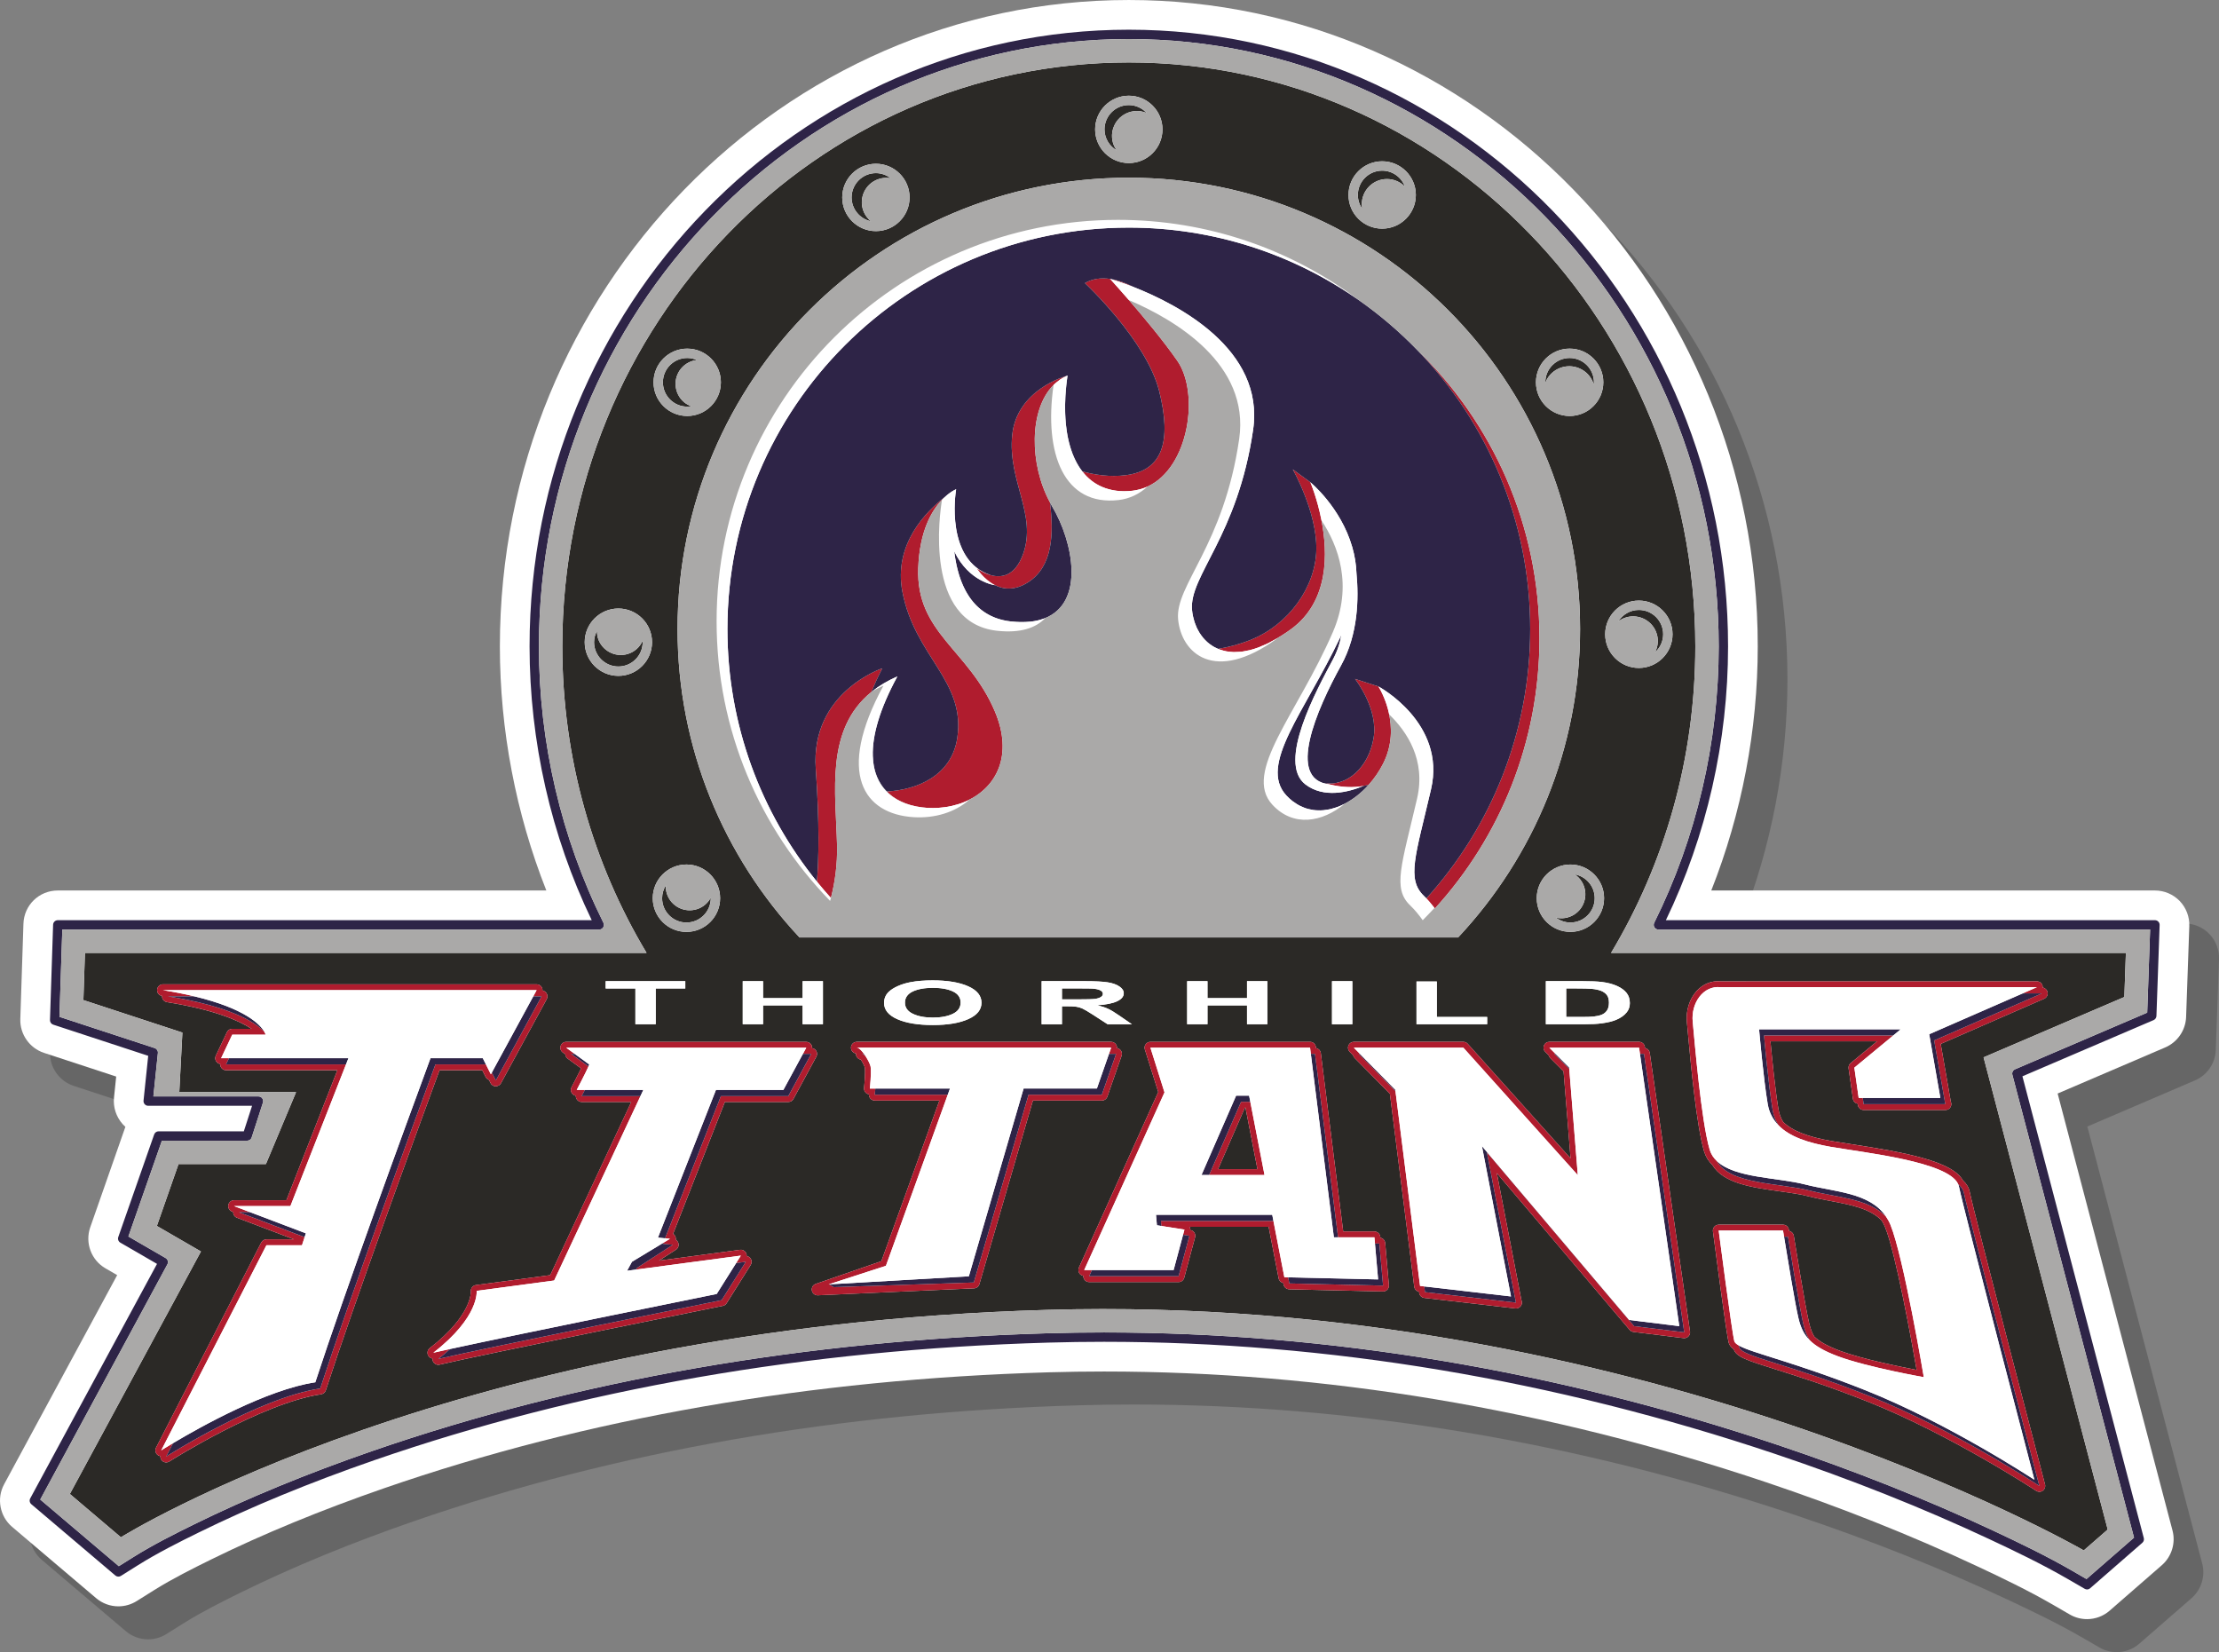 <?xml version="1.0" encoding="utf-8"?>
<!-- Generator: Adobe Illustrator 16.0.0, SVG Export Plug-In . SVG Version: 6.00 Build 0)  -->
<!DOCTYPE svg PUBLIC "-//W3C//DTD SVG 1.1//EN" "http://www.w3.org/Graphics/SVG/1.1/DTD/svg11.dtd">
<svg version="1.1" id="图层_1_copy" xmlns="http://www.w3.org/2000/svg" xmlns:xlink="http://www.w3.org/1999/xlink" x="0px"
	 y="0px" width="268.99px" height="200.253px" viewBox="-3.597 -3.601 268.99 200.253"
	 enable-background="new -3.597 -3.601 268.99 200.253" xml:space="preserve">
<rect x="-3.597" y="-3.601" width="268.99" height="200.253" fill="#808080" stroke="none"/>
<path opacity="0.2" d="M252.994,196.652c-0.735,0-1.46-0.195-2.096-0.565l-2.096-1.214c-2.99-1.729-6.3-3.308-9.167-4.651
	c-7.93-3.717-16.533-7.14-25.573-10.173c-26.526-8.899-53.522-13.412-80.238-13.412c-2.221,0-4.454,0.032-6.639,0.096
	c-28.962,0.834-56.083,5.561-80.61,14.049c-7.634,2.642-14.679,5.542-20.938,8.619c-2.221,1.09-4.771,2.367-6.96,3.74l-2.109,1.323
	c-0.671,0.418-1.434,0.637-2.215,0.637c-0.987,0-1.944-0.352-2.696-0.99l-10.189-8.645c-1.495-1.27-1.901-3.44-0.968-5.162
	l13.705-25.35l-1.419-0.822c-1.728-0.996-2.506-3.093-1.845-4.981l4.259-12.17c-0.114-0.101-0.222-0.208-0.325-0.322
	c-0.797-0.891-1.176-2.062-1.055-3.229l0.265-2.543l-8.757-2.873c-1.748-0.578-2.923-2.259-2.866-4.091l0.379-11.559
	c0.072-2.259,1.902-4.03,4.165-4.03h59.223c-3.696-9.341-5.632-19.46-5.632-29.583c0-43.203,34.202-78.351,76.241-78.351
	c42.04,0,76.241,35.148,76.241,78.351c0,10.119-1.937,20.239-5.633,29.583h53.782c1.125,0,2.218,0.464,2.999,1.273
	c0.783,0.813,1.208,1.925,1.165,3.051l-0.387,11.009c-0.057,1.603-1.044,3.046-2.513,3.681l-13.06,5.596l13.924,52.967
	c0.403,1.515-0.104,3.17-1.297,4.206l-6.328,5.512C254.97,196.289,253.999,196.652,252.994,196.652z"/>
<path fill="#FFFFFF" d="M249.397,192.652c-0.735,0-1.46-0.195-2.096-0.565l-2.096-1.214c-2.99-1.729-6.3-3.308-9.167-4.651
	c-7.93-3.717-16.533-7.14-25.573-10.173c-26.526-8.899-53.522-13.412-80.238-13.412c-2.22,0-4.454,0.032-6.639,0.096
	c-28.962,0.834-56.083,5.561-80.61,14.049c-7.634,2.642-14.679,5.542-20.938,8.619c-2.221,1.09-4.771,2.367-6.96,3.74l-2.109,1.323
	c-0.671,0.418-1.434,0.637-2.215,0.637c-0.987,0-1.944-0.352-2.696-0.99l-10.189-8.645c-1.495-1.27-1.901-3.44-0.968-5.162
	l13.705-25.35l-1.419-0.822c-1.728-0.996-2.506-3.093-1.845-4.981l4.259-12.17c-0.114-0.101-0.222-0.208-0.325-0.322
	c-0.797-0.891-1.176-2.062-1.055-3.229l0.265-2.543l-8.757-2.873c-1.748-0.578-2.923-2.259-2.866-4.091l0.379-11.559
	c0.072-2.259,1.902-4.03,4.165-4.03H62.63c-3.696-9.341-5.632-19.46-5.632-29.583c0-43.203,34.202-78.351,76.241-78.351
	c42.04,0,76.241,35.148,76.241,78.351c0,10.119-1.937,20.239-5.633,29.583h53.782c1.125,0,2.218,0.464,2.999,1.273
	c0.783,0.813,1.208,1.925,1.165,3.051l-0.387,11.009c-0.057,1.603-1.044,3.046-2.513,3.681l-13.06,5.596l13.924,52.967
	c0.403,1.515-0.104,3.17-1.297,4.206l-6.328,5.512C251.374,192.289,250.402,192.652,249.397,192.652z"/>
<path fill="#2B2926" d="M130.291,12.082c0-1.625,1.322-2.948,2.948-2.948c0.86,0,1.628,0.377,2.167,0.967
	c-0.596-0.253-1.275-0.324-1.95-0.146c-1.615,0.424-2.58,2.079-2.154,3.693c0.097,0.366,0.268,0.688,0.476,0.979
	C130.893,14.117,130.291,13.173,130.291,12.082z M189.368,116.256c-0.341-0.033-1.012-0.051-2.009-0.051h-1.099v0.002v3.457h1.826
	c0.684,0,1.177-0.017,1.479-0.049c0.397-0.043,0.728-0.117,0.987-0.219c0.264-0.102,0.477-0.27,0.641-0.503
	c0.167-0.233,0.249-0.554,0.249-0.957s-0.082-0.712-0.249-0.929c-0.164-0.217-0.396-0.385-0.693-0.506
	S189.827,116.299,189.368,116.256z M183.934,42.355c0.854-1.489,2.754-2.004,4.242-1.15c0.714,0.409,1.199,1.059,1.423,1.788
	c0.007-0.085,0.025-0.167,0.025-0.255c0-1.626-1.322-2.949-2.948-2.949s-2.948,1.323-2.948,2.949c0,0.025,0.007,0.048,0.008,0.073
	C183.793,42.657,183.85,42.502,183.934,42.355z M187.281,102.374c0.338,0.225,0.635,0.521,0.862,0.889
	c0.848,1.363,0.426,3.156-0.939,4.003c-0.679,0.421-1.465,0.527-2.187,0.36c0.491,0.366,1.094,0.591,1.752,0.591
	c1.625,0,2.947-1.322,2.947-2.947C189.716,103.819,188.662,102.618,187.281,102.374z M193.254,71.327
	c1.535-0.618,3.281,0.125,3.898,1.659c0.335,0.833,0.262,1.725-0.114,2.469c0.596-0.54,0.977-1.312,0.977-2.177
	c0-1.626-1.322-2.949-2.948-2.949c-1.056,0-1.977,0.563-2.497,1.399C192.777,71.57,193,71.43,193.254,71.327z M191.698,111.902
	h62.408l-0.188,5.343l-17.063,7.313l15.048,57.233l-2.906,2.531c0,0-54-31.219-125.625-29.156
	C51.747,157.23,11.059,182.73,11.059,182.73l-6.188-5.25l15.891-29.392l-5.344-3.094l2.625-7.5h10.594l3.656-8.719H18.137
	l0.375-7.219l-12-3.938l0.188-5.718h68.08c-6.474-10.8-10.214-23.524-10.214-37.151c0-39.092,30.746-70.782,68.673-70.782
	c37.926,0,68.672,31.69,68.672,70.782C201.911,88.378,198.17,101.103,191.698,111.902z M190.984,73.278
	c0,2.251,1.832,4.083,4.083,4.083s4.083-1.832,4.083-4.083c0-2.251-1.832-4.083-4.083-4.083S190.984,71.027,190.984,73.278z
	 M182.593,42.738c0,2.251,1.832,4.083,4.083,4.083s4.083-1.832,4.083-4.083c0-2.251-1.832-4.083-4.083-4.083
	S182.593,40.487,182.593,42.738z M186.769,101.187c-2.251,0-4.082,1.831-4.082,4.082s1.831,4.082,4.082,4.082
	s4.082-1.831,4.082-4.082S189.02,101.187,186.769,101.187z M159.868,20.031c0,2.25,1.831,4.082,4.082,4.082s4.083-1.831,4.083-4.082
	c0-2.251-1.832-4.082-4.083-4.082S159.868,17.78,159.868,20.031z M129.156,12.082c0,2.251,1.832,4.082,4.083,4.082
	c2.25,0,4.081-1.831,4.081-4.082S135.489,8,133.239,8C130.988,8,129.156,9.831,129.156,12.082z M98.5,20.331
	c0,2.251,1.831,4.082,4.082,4.082s4.082-1.831,4.082-4.082s-1.831-4.082-4.082-4.082S98.5,18.08,98.5,20.331z M78.536,72.641
	c0,14.461,5.621,27.603,14.786,37.384h79.835c9.164-9.781,14.785-22.923,14.785-37.384c0-30.212-24.491-54.703-54.703-54.703
	C103.027,17.938,78.536,42.429,78.536,72.641z M160.333,120.547v-5.223h-2.463v5.223H160.333z M109.492,120.641
	c1.787,0,3.218-0.238,4.286-0.717c1.067-0.477,1.603-1.137,1.603-1.982c0-0.852-0.538-1.518-1.615-1.996
	c-1.078-0.479-2.511-0.717-4.307-0.717c-0.991,0-1.866,0.068-2.625,0.207c-0.569,0.104-1.093,0.262-1.572,0.473
	s-0.858,0.45-1.133,0.717c-0.371,0.361-0.558,0.81-0.558,1.342c0,0.834,0.536,1.488,1.602,1.962
	C106.241,120.404,107.682,120.641,109.492,120.641z M96.16,115.325h-2.465v2.057h-4.792v-2.057h-2.464v5.221h2.464v-2.281h4.792
	v2.281h2.465V115.325z M129.427,118.243c1.066-0.068,1.865-0.229,2.4-0.484c0.534-0.254,0.801-0.577,0.801-0.971
	c0-0.309-0.178-0.582-0.533-0.822c-0.354-0.24-0.823-0.407-1.415-0.5c-0.589-0.094-1.535-0.143-2.835-0.143h-5.174v5.223v0.002
	h2.463v-2.18h0.499c0.567,0,0.98,0.018,1.243,0.057c0.261,0.039,0.508,0.113,0.74,0.217c0.236,0.105,0.669,0.361,1.3,0.766
	l1.761,1.141h2.938l-1.484-1.02c-0.584-0.406-1.047-0.689-1.394-0.848C130.393,118.52,129.958,118.374,129.427,118.243z
	 M150.032,120.545v-5.221h-2.464v2.057h-4.792v-2.057h-2.464v5.221h2.464v-2.281h4.792v2.281H150.032z M168.114,120.545h8.565
	v-0.881h-6.101v-4.297h-2.465V120.545z M75.625,42.738c0,2.251,1.831,4.082,4.082,4.082s4.082-1.831,4.082-4.082
	c0-2.25-1.831-4.082-4.082-4.082S75.625,40.487,75.625,42.738z M75.531,105.269c0,2.252,1.832,4.084,4.083,4.084
	c2.251,0,4.083-1.832,4.083-4.084s-1.832-4.084-4.083-4.084C77.363,101.185,75.531,103.017,75.531,105.269z M75.445,74.238
	c0-2.25-1.831-4.082-4.082-4.082c-2.25,0-4.082,1.831-4.082,4.082c0,2.251,1.831,4.082,4.082,4.082
	C73.614,78.32,75.445,76.489,75.445,74.238z M69.822,116.208h3.603v4.338h2.464v-4.338h3.586v-0.883h-9.653V116.208z
	 M35.899,164.913c3.521-10.798,10.682-30.376,13.782-38.791h5.187l0.404,0.808c0.084,0.168,0.229,0.292,0.401,0.352l0.198,0.397
	c0.118,0.236,0.357,0.388,0.622,0.393c0.287-0.03,0.508-0.139,0.635-0.37l5.55-10.199c0.119-0.22,0.114-0.486-0.013-0.701
	c-0.109-0.184-0.295-0.307-0.502-0.338c0.01-0.142-0.023-0.286-0.098-0.412c-0.128-0.215-0.359-0.347-0.609-0.347h-45.3
	c-0.37,0-0.677,0.284-0.707,0.652c-0.029,0.369,0.229,0.698,0.594,0.757c0.002,0,0.003,0,0.005,0
	c-0.025,0.366,0.232,0.691,0.595,0.75c5.732,0.918,8.717,2.226,10.251,3.238h-2.34c-0.274,0-0.523,0.158-0.641,0.405l-1.35,2.851
	c-0.104,0.22-0.088,0.478,0.042,0.683c0.111,0.175,0.292,0.291,0.493,0.322c-0.01,0.148,0.026,0.298,0.108,0.428
	c0.13,0.205,0.356,0.33,0.599,0.33h13.498l-6.184,15.758h-6.342c-0.342,0-0.635,0.245-0.697,0.581
	c-0.062,0.337,0.126,0.669,0.446,0.791l0.145,0.055c-0.014,0.302,0.167,0.585,0.457,0.694l6.914,2.623h-3.343
	c-0.266,0-0.509,0.149-0.63,0.386l-12.75,24.862c-0.146,0.284-0.083,0.632,0.153,0.848c0.106,0.097,0.236,0.155,0.371,0.176
	c-0.015,0.212,0.066,0.425,0.23,0.574c0.134,0.122,0.305,0.185,0.477,0.185c0.132,0,0.264-0.037,0.381-0.111
	c0.111-0.07,11.132-7.057,18.399-8.146C35.596,165.354,35.815,165.167,35.899,164.913z M87.403,148.956
	c-0.112-0.174-0.292-0.287-0.489-0.317c0.01-0.149-0.026-0.302-0.111-0.433c-0.148-0.231-0.418-0.364-0.69-0.319l-9.822,1.311
	l2.051-1.327c0.253-0.164,0.375-0.471,0.304-0.764c-0.047-0.19-0.168-0.348-0.33-0.442c0.015-0.089,0.013-0.181-0.008-0.272
	c-0.043-0.187-0.158-0.343-0.313-0.441l6.278-15.984h7.69c0.26,0,0.499-0.143,0.623-0.371l2.775-5.119
	c0.119-0.22,0.114-0.485-0.014-0.7c-0.109-0.184-0.294-0.307-0.501-0.338c0.01-0.142-0.023-0.286-0.098-0.412
	c-0.127-0.215-0.359-0.347-0.609-0.347h-29.1c-0.307,0-0.579,0.198-0.674,0.489c-0.095,0.292,0.009,0.612,0.257,0.793l0.31,0.226
	c0.014,0.205,0.117,0.398,0.29,0.524l1.627,1.184c-0.438,0.904-1.153,2.266-1.162,2.282c-0.116,0.22-0.108,0.484,0.021,0.696
	c0.109,0.182,0.293,0.303,0.5,0.334c-0.01,0.144,0.024,0.29,0.101,0.417c0.128,0.212,0.358,0.342,0.606,0.342h6.012l-9.823,20.991
	l-9.013,1.203c-0.374,0.05-0.642,0.397-0.611,0.773c0.002,0.028,0.173,2.885-4.979,6.868c-0.264,0.204-0.35,0.564-0.206,0.865
	c0.104,0.218,0.306,0.361,0.533,0.396c-0.008,0.12,0.013,0.243,0.068,0.357c0.12,0.25,0.371,0.403,0.639,0.403
	c0.054,0,0.108-0.007,0.163-0.02c5.03-1.185,34.035-7.063,34.328-7.122c0.19-0.038,0.356-0.153,0.459-0.317l2.925-4.648
	C87.553,149.483,87.552,149.187,87.403,148.956z M115.126,152.047l6.49-22.252h8.353c0.302,0,0.57-0.191,0.669-0.476l1.726-4.949
	c0.076-0.217,0.042-0.457-0.091-0.644c-0.112-0.158-0.283-0.262-0.472-0.29c0.011-0.162-0.033-0.325-0.129-0.46
	c-0.133-0.188-0.349-0.299-0.578-0.299H100.27c-0.392,0-0.708,0.317-0.708,0.709c0,0.353,0.257,0.646,0.595,0.699
	c0.002,0.002,0.005,0.004,0.008,0.006c-0.001,0.015-0.001,0.03-0.001,0.045c0,0.353,0.257,0.646,0.595,0.699
	c0.002,0.002,0.004,0.004,0.006,0.005c0.29,0.462,0.454,0.852,0.474,0.952c0.082,0.572-0.042,1.973-0.096,2.465
	c-0.022,0.2,0.042,0.4,0.176,0.551c0.11,0.123,0.259,0.203,0.42,0.228c-0.013,0.19,0.051,0.379,0.179,0.521
	c0.134,0.15,0.327,0.237,0.528,0.237h7.836l-7.037,19.471l-7.961,2.756c-0.333,0.115-0.53,0.457-0.464,0.803
	c0.064,0.336,0.357,0.576,0.695,0.576c0.011,0,0.021-0.001,0.032-0.001l18.931-0.843
	C114.78,152.543,115.041,152.338,115.126,152.047z M164.768,152.163l-0.45-5.1c-0.029-0.326-0.276-0.585-0.59-0.637l-0.01-0.113
	c-0.032-0.366-0.339-0.646-0.706-0.646h-3.782l-2.715-21.617c-0.039-0.315-0.281-0.56-0.585-0.611l-0.018-0.14
	c-0.045-0.354-0.346-0.62-0.703-0.62h-19.35c-0.226,0-0.438,0.107-0.571,0.29c-0.134,0.182-0.173,0.417-0.104,0.632l1.626,5.161
	l-9.621,21.285c-0.099,0.22-0.08,0.474,0.051,0.677c0.111,0.172,0.29,0.285,0.488,0.315c-0.01,0.151,0.027,0.304,0.112,0.435
	c0.13,0.202,0.354,0.324,0.595,0.324h10.837c0.32,0,0.602-0.216,0.685-0.525l1.313-4.901c0.052-0.194,0.02-0.401-0.091-0.57
	c-0.109-0.168-0.285-0.282-0.483-0.313h-0.004c0.01-0.135-0.02-0.271-0.085-0.39h9.582l1.215,6.251
	c0.056,0.289,0.283,0.509,0.564,0.562l0.037,0.189c0.063,0.327,0.346,0.565,0.679,0.572l11.362,0.262
	c0.006,0.001,0.011,0.001,0.017,0.001c0.195,0,0.383-0.081,0.518-0.225C164.717,152.563,164.786,152.364,164.768,152.163z
	 M200.892,120.311c0.03,0.305,0.071,0.746,0.121,1.291c0.338,3.651,1.039,11.25,1.967,14.366c0.187,0.621,0.523,1.174,1.002,1.645
	c1.37,2.234,4.803,2.713,8.124,3.175c1.287,0.18,2.503,0.349,3.527,0.612c0.863,0.222,1.769,0.394,2.646,0.56
	c2.457,0.466,4.78,0.906,6.218,2.36c0.154,0.239,0.288,0.498,0.407,0.787c1.322,3.228,3.255,13.991,3.836,17.337
	c-2.007-0.384-6.576-1.314-9.234-2.295c-1.506-0.555-2.521-1.114-3.185-1.757c-0.254-0.42-0.438-0.907-0.609-1.611
	c-0.476-1.936-1.85-10.505-1.863-10.592c-0.049-0.301-0.283-0.533-0.574-0.585l-0.027-0.166c-0.055-0.343-0.352-0.596-0.699-0.596
	h-7.799c-0.204,0-0.397,0.088-0.532,0.241s-0.196,0.356-0.171,0.559c0.164,1.262,1.608,12.36,1.912,13.5
	c0.098,0.361,0.358,0.617,0.615,0.799c0.291,0.933,1.624,1.353,5.083,2.442c2.676,0.843,6.342,1.998,11.149,3.906
	c10.013,3.978,20.319,10.74,20.423,10.809c0.118,0.078,0.254,0.117,0.39,0.117c0.145,0,0.29-0.045,0.413-0.133
	c0.238-0.172,0.347-0.472,0.272-0.756c-0.086-0.326-8.551-32.64-9.142-35.512c-0.098-0.482-0.373-0.935-0.82-1.345
	c-1.277-2.337-7.161-3.417-13.604-4.401c-0.858-0.132-1.634-0.25-2.274-0.36c-2.938-0.507-4.82-1.248-5.912-2.328
	c-0.278-0.449-0.461-0.946-0.559-1.519c-0.404-2.361-0.813-6.53-0.973-8.246h12.922l-3.2,2.645c-0.19,0.157-0.285,0.401-0.25,0.646
	l0.525,3.675c0.044,0.307,0.28,0.544,0.576,0.597l0.022,0.152c0.049,0.35,0.349,0.609,0.701,0.609h9.899c0.008,0,0.015,0,0.02,0
	c0.392,0,0.709-0.317,0.709-0.709c0-0.101-0.021-0.196-0.059-0.283l-1.226-7.015l12.54-5.478c0.308-0.135,0.479-0.466,0.41-0.794
	c-0.061-0.293-0.298-0.513-0.587-0.556c0.004-0.063,0-0.128-0.014-0.192c-0.068-0.329-0.357-0.564-0.693-0.564l-38.244,0.005
	c-1.153-0.132-2.213,0.298-3.006,1.173C201.191,117.495,200.751,118.91,200.892,120.311z M195.092,122.676h-10.875
	c-0.287,0-0.545,0.173-0.654,0.438c-0.11,0.265-0.05,0.57,0.153,0.772l0.411,0.411c0.029,0.126,0.093,0.243,0.188,0.339l1.628,1.63
	l0.848,10.535l-12.473-13.89c-0.135-0.149-0.326-0.235-0.527-0.235h-13.274c-0.286,0-0.543,0.172-0.653,0.436
	s-0.052,0.567,0.148,0.771l0.418,0.424c0.03,0.121,0.092,0.234,0.183,0.326l4.276,4.342l2.949,23.377
	c0.039,0.311,0.277,0.557,0.583,0.609l0.018,0.141c0.041,0.323,0.298,0.578,0.622,0.615l11.024,1.273
	c0.03,0.004,0.051,0.005,0.091,0.005c0.378-0.004,0.719-0.314,0.719-0.709c0-0.104-0.022-0.204-0.063-0.294l-2.979-15.405
	l16.1,19.007c0.115,0.136,0.277,0.224,0.454,0.245l6.074,0.75c0.029,0.004,0.059,0.006,0.087,0.006c0.189,0,0.372-0.076,0.506-0.213
	c0.155-0.158,0.228-0.379,0.195-0.598l-4.875-33.75c-0.044-0.307-0.281-0.544-0.577-0.597l-0.022-0.152
	C195.744,122.936,195.445,122.676,195.092,122.676z M190.588,115.424c-0.53-0.067-1.301-0.1-2.313-0.1h-4.48v5.221h4.613
	c0.906,0,1.629-0.037,2.17-0.111c0.723-0.1,1.297-0.238,1.723-0.417c0.564-0.233,0.996-0.542,1.3-0.923
	c0.249-0.311,0.374-0.68,0.374-1.11c0-0.487-0.133-0.899-0.396-1.233c-0.266-0.334-0.65-0.617-1.16-0.846
	C191.911,115.674,191.299,115.514,190.588,115.424z M161.483,21.151c0-1.684,1.365-3.05,3.051-3.05c0.852,0,1.62,0.352,2.173,0.916
	c-0.415-1.125-1.489-1.934-2.757-1.934c-1.625,0-2.947,1.323-2.947,2.948c0,0.632,0.204,1.215,0.544,1.695
	C161.51,21.54,161.483,21.349,161.483,21.151z M101.981,23.217c-0.344-0.276-0.635-0.628-0.833-1.057
	c-0.686-1.482-0.041-3.24,1.441-3.927c0.582-0.27,1.206-0.333,1.791-0.222c-0.5-0.388-1.118-0.628-1.798-0.628
	c-1.625,0-2.948,1.323-2.948,2.948C99.634,21.75,100.643,22.938,101.981,23.217z M72.497,75.666
	c-1.538,0.461-3.159-0.412-3.621-1.95c-0.084-0.283-0.109-0.567-0.107-0.848c-0.218,0.411-0.354,0.873-0.354,1.37
	c0,1.625,1.322,2.948,2.948,2.948s2.948-1.323,2.948-2.948c0-0.051-0.013-0.098-0.015-0.147
	C73.959,74.823,73.329,75.416,72.497,75.666z M79.707,45.686c0.168,0,0.331-0.022,0.491-0.05c-0.309-0.114-0.607-0.268-0.874-0.492
	c-1.225-1.039-1.376-2.874-0.337-4.099c0.5-0.589,1.186-0.927,1.899-1.005c-0.362-0.159-0.759-0.25-1.179-0.25
	c-1.625,0-2.948,1.322-2.948,2.948S78.082,45.686,79.707,45.686z M79.614,108.218c1.626,0,2.949-1.323,2.949-2.949
	c0-0.019-0.005-0.035-0.005-0.054c-0.344,0.631-0.917,1.138-1.656,1.377c-1.528,0.494-3.167-0.344-3.662-1.873
	c-0.107-0.334-0.135-0.671-0.123-1.002c-0.282,0.452-0.452,0.98-0.452,1.552C76.665,106.895,77.988,108.218,79.614,108.218z
	 M147.383,130.659h-0.072l-3.252,7.451h4.771L147.383,130.659z M111.929,116.577c-0.611-0.295-1.425-0.443-2.441-0.443
	c-1.014,0-1.833,0.15-2.453,0.447c-0.62,0.299-0.931,0.75-0.931,1.352c0,0.592,0.32,1.041,0.958,1.347
	c0.637,0.306,1.447,0.458,2.427,0.458c0.983,0,1.787-0.152,2.418-0.455c0.629-0.304,0.943-0.759,0.943-1.365
	C112.85,117.317,112.544,116.87,111.929,116.577z M129.767,116.429c-0.218-0.108-0.527-0.177-0.923-0.204
	c-0.202-0.014-0.799-0.02-1.793-0.02h-1.917v1.328h1.818c1.178,0,1.912-0.021,2.207-0.064c0.292-0.041,0.524-0.116,0.688-0.221
	c0.167-0.104,0.249-0.235,0.249-0.393C130.096,116.68,129.986,116.54,129.767,116.429z"/>
<path fill="#B01C2E" d="M181.895,72.641c0-13.15-5.226-25.073-13.702-33.829c9.138,8.845,14.827,21.232,14.827,34.954
	c0,12.616-4.803,24.11-12.68,32.756c-0.017-0.022-0.033-0.046-0.051-0.068c0.001-0.001,0.001-0.001,0.002-0.002
	c-0.011-0.015-0.022-0.027-0.034-0.042c-0.174-0.229-0.353-0.449-0.536-0.661c-0.036-0.042-0.072-0.082-0.109-0.123
	c-0.101-0.113-0.201-0.224-0.304-0.33C177.129,96.662,181.895,85.208,181.895,72.641z M95.292,89.587
	c0.463,6.551,0.366,11.139,0.138,13.667c0,0.003,0,0.006,0,0.008c0.024,0.03,0.051,0.058,0.076,0.088
	c0.525,0.645,1.067,1.273,1.625,1.891c0.472-1.86,0.802-4.035,0.742-6.418c-0.163-6.402-1.439-13.994,4.151-18.539
	c0.358-0.864,0.789-1.811,1.333-2.885C103.355,77.399,94.636,80.306,95.292,89.587z M164.573,82.081
	c-0.036-0.12-0.072-0.238-0.109-0.351c-0.03-0.091-0.062-0.179-0.092-0.266c-0.039-0.106-0.077-0.21-0.116-0.308
	c-0.031-0.08-0.063-0.158-0.094-0.232c-0.039-0.093-0.077-0.181-0.115-0.266c-0.029-0.065-0.059-0.131-0.087-0.191
	c-0.037-0.08-0.073-0.152-0.108-0.221c-0.024-0.05-0.051-0.103-0.073-0.147c-0.034-0.065-0.064-0.121-0.094-0.173
	c-0.018-0.032-0.038-0.07-0.054-0.098c-0.029-0.05-0.052-0.089-0.071-0.122c-0.009-0.014-0.021-0.036-0.027-0.046
	c-0.021-0.033-0.035-0.056-0.035-0.056l-2.836-0.916c0,0,2.86,3.609,2.25,7.172c-0.609,3.563-3.234,5.954-6.047,5.438
	c0.227,0.069,0.44,0.114,0.658,0.168c1.604,0.396,2.993,0.418,4.161,0.197c0.224-0.042,0.436-0.096,0.644-0.154
	c0.671-0.753,1.262-1.607,1.732-2.53c1.158-2.272,1.085-4.495,0.692-6.21c-0.03-0.133-0.061-0.266-0.095-0.393
	C164.629,82.274,164.601,82.177,164.573,82.081z M156.387,58.498c-0.067-0.288-0.138-0.562-0.208-0.824
	c-0.009-0.035-0.019-0.069-0.027-0.104c-0.144-0.525-0.287-0.992-0.416-1.383c-0.006-0.016-0.011-0.033-0.017-0.048
	c-0.064-0.194-0.126-0.371-0.181-0.525c-0.002-0.005-0.004-0.011-0.006-0.016c-0.055-0.153-0.104-0.284-0.146-0.392
	c-0.001-0.004-0.003-0.008-0.004-0.012c-0.041-0.106-0.074-0.188-0.097-0.245c-0.004-0.009-0.008-0.018-0.011-0.026
	c-0.016-0.038-0.029-0.071-0.029-0.071l-2.133-1.571c0,0,2.953,5.203,2.859,9.75c-0.094,4.547-3.368,9.078-7.941,10.914
	c-1.438,0.577-2.789,0.912-3.967,1.101c0.086,0.036,0.169,0.073,0.258,0.104c0.136,0.047,0.278,0.084,0.422,0.121
	c0.117,0.03,0.233,0.061,0.356,0.083c0.152,0.027,0.313,0.04,0.474,0.054c0.127,0.011,0.251,0.027,0.384,0.03
	c0.173,0.003,0.356-0.01,0.538-0.021c0.132-0.008,0.26-0.008,0.396-0.025c0.212-0.025,0.436-0.074,0.657-0.12
	c0.12-0.024,0.233-0.038,0.356-0.068c0.346-0.087,0.704-0.2,1.075-0.339c0.126-0.047,0.261-0.115,0.389-0.168
	c0.256-0.106,0.511-0.211,0.778-0.342c0.171-0.084,0.353-0.191,0.528-0.287c0.707-0.383,1.442-0.832,2.226-1.402
	c4.613-3.361,4.485-9.209,3.675-13.286c-0.057-0.282-0.115-0.559-0.177-0.822C156.396,58.538,156.392,58.517,156.387,58.498z
	 M131.03,30.214c0.262,0.076,1.337,0.399,2.835,0.99C132.898,30.698,131.941,30.354,131.03,30.214z M131.946,31.286
	c-0.002-0.002-0.004-0.004-0.006-0.006c-0.105-0.119-0.201-0.227-0.293-0.328c-0.026-0.03-0.054-0.061-0.079-0.089
	c-0.071-0.079-0.137-0.152-0.196-0.219c-0.037-0.041-0.072-0.081-0.104-0.116c-0.037-0.041-0.074-0.082-0.104-0.115
	c-0.038-0.042-0.068-0.076-0.096-0.106c-0.052-0.057-0.086-0.094-0.093-0.102c-1.114-0.162-2.157-0.021-3.056,0.506
	c0,0,7.454,6.938,9,13.078s0.394,9.615-3.979,10.197c-1.988,0.265-3.873-0.042-5.343-0.455c0.651,0.843,1.458,1.484,2.422,1.892
	c1.04,0.44,2.253,0.621,3.664,0.459c0.299-0.034,0.585-0.094,0.864-0.168c0.046-0.012,0.092-0.024,0.138-0.037
	c0.273-0.08,0.54-0.175,0.795-0.29c5.086-2.294,6.347-11.364,3.642-15.254c-1.709-2.458-4.116-5.338-5.873-7.364
	c-0.001,0-0.001-0.001-0.002-0.001C132.75,32.197,132.307,31.693,131.946,31.286z M124.167,43.006
	c0.167-0.162,0.351-0.302,0.536-0.441c0.079-0.059,0.149-0.127,0.23-0.182c0.233-0.154,0.484-0.283,0.744-0.399
	c0.021-0.009,0.038-0.022,0.059-0.031c0.002-0.003,0.004-0.007,0.006-0.01c0,0-6.073,1.611-6.636,7.189
	c-0.563,5.579,3.047,9.657,1.313,14.438c-0.98,2.702-2.648,2.889-3.915,2.54c-0.974-0.268-1.71-0.852-1.71-0.852
	s0.812,1.357,2.213,2.062c1.053,0.529,2.438,0.692,4.068-0.374c2.967-1.941,3.069-5.857,2.615-9.646
	c-2.508-4.613-2.569-11.257,0.43-14.242c0.001-0.005,0.001-0.01,0.002-0.015C124.135,43.03,124.152,43.02,124.167,43.006z
	 M112.308,55.696l-0.002,0.001L112.308,55.696L112.308,55.696z M110.792,56.782c0.042-0.041,0.085-0.088,0.126-0.126
	c-2.222,1.717-6.226,5.691-5.127,11.462c1.5,7.875,7.688,10.781,6.656,17.719c-0.688,4.626-4.962,6.316-8.555,6.493
	c1.189,1.209,2.916,1.866,4.947,1.993c0.03,0.002,0.059,0,0.089,0.001c0.386,0.021,0.77,0.02,1.148,0
	c0.137-0.007,0.27-0.025,0.404-0.038c0.274-0.025,0.547-0.057,0.814-0.103c0.144-0.025,0.286-0.056,0.428-0.086
	c0.256-0.056,0.507-0.122,0.754-0.197c0.133-0.041,0.266-0.08,0.396-0.126c0.261-0.092,0.513-0.199,0.761-0.313
	c3.556-1.642,5.638-5.502,3.362-10.857c-3.188-7.5-9.563-9.469-9.281-17.344c0.161-4.507,1.642-6.982,2.879-8.28
	c0-0.001,0-0.002,0-0.003C110.662,56.905,110.727,56.846,110.792,56.782z M184.217,122.676h10.875c0.353,0,0.651,0.26,0.701,0.608
	l0.022,0.152c0.296,0.053,0.533,0.29,0.577,0.597l4.875,33.75c0.032,0.219-0.04,0.439-0.195,0.598
	c-0.134,0.137-0.316,0.213-0.506,0.213c-0.028,0-0.058-0.002-0.087-0.006l-6.074-0.75c-0.177-0.021-0.339-0.109-0.454-0.245
	l-16.1-19.007l2.979,15.405c0.041,0.09,0.063,0.189,0.063,0.294c0,0.395-0.341,0.705-0.719,0.709c-0.04,0-0.061-0.001-0.091-0.005
	l-11.024-1.273c-0.324-0.037-0.581-0.292-0.622-0.615l-0.018-0.141c-0.306-0.053-0.544-0.299-0.583-0.609l-2.949-23.377
	l-4.276-4.342c-0.091-0.092-0.152-0.205-0.183-0.326l-0.418-0.424c-0.2-0.203-0.259-0.507-0.148-0.771s0.367-0.436,0.653-0.436
	h13.274c0.201,0,0.393,0.086,0.527,0.235l12.473,13.89l-0.848-10.535l-1.628-1.63c-0.096-0.096-0.159-0.213-0.188-0.339
	l-0.411-0.411c-0.203-0.202-0.264-0.508-0.153-0.772C183.672,122.849,183.93,122.676,184.217,122.676z M200.566,157.887
	l-4.875-33.75h-0.49l-0.108-0.749h-10.875l0.749,0.749h-0.15l1.815,1.814l1.035,12.887l-13.875-15.451h-13.274l0.739,0.75h-0.141
	l4.446,4.512l2.981,23.615l0.512,0.059l0.087,0.689l11.024,1.275l-3.524-18.226l17.849,21.075L200.566,157.887z M164.318,147.063
	l0.45,5.1c0.018,0.201-0.051,0.4-0.188,0.547c-0.135,0.144-0.322,0.225-0.518,0.225c-0.006,0-0.011,0-0.017-0.001l-11.362-0.262
	c-0.333-0.007-0.615-0.245-0.679-0.572l-0.037-0.189c-0.281-0.053-0.509-0.272-0.564-0.562l-1.215-6.251h-9.582
	c0.065,0.119,0.095,0.255,0.085,0.39h0.004c0.198,0.031,0.374,0.146,0.483,0.313c0.11,0.169,0.143,0.376,0.091,0.57l-1.313,4.901
	c-0.083,0.31-0.364,0.525-0.685,0.525h-10.837c-0.241,0-0.465-0.122-0.595-0.324c-0.084-0.131-0.122-0.283-0.112-0.435
	c-0.199-0.03-0.377-0.144-0.488-0.315c-0.131-0.203-0.149-0.457-0.051-0.677l9.621-21.285l-1.626-5.161
	c-0.068-0.215-0.029-0.45,0.104-0.632c0.134-0.183,0.346-0.29,0.571-0.29h19.35c0.357,0,0.658,0.266,0.703,0.62l0.018,0.14
	c0.304,0.052,0.546,0.296,0.585,0.611l2.715,21.617h3.782c0.367,0,0.674,0.28,0.706,0.646l0.01,0.113
	C164.042,146.478,164.289,146.737,164.318,147.063z M164.06,152.225l-0.45-5.1h-0.531h-0.002l-0.066-0.75h-4.405h-0.001
	l-2.795-22.238h-0.505h-0.001l-0.094-0.75h-19.35h-0.001l1.707,5.419l-9.732,21.532h0.001h0.938l-0.339,0.75h0.001h10.836
	l1.313-4.901l-0.77-0.121l0.169-0.629l-2.797-0.439l-0.054-0.609h3.414h10.224l1.326,6.825l0.457,0.011l0.144,0.739L164.06,152.225z
	 M49.681,126.122c-3.101,8.415-10.261,27.993-13.782,38.791c-0.083,0.255-0.303,0.441-0.569,0.481
	c-7.267,1.09-18.289,8.076-18.399,8.146c-0.117,0.074-0.249,0.111-0.381,0.111c-0.172,0-0.343-0.063-0.477-0.185
	c-0.164-0.149-0.245-0.362-0.23-0.574c-0.135-0.021-0.264-0.079-0.371-0.176c-0.237-0.216-0.3-0.563-0.153-0.848l12.75-24.862
	c0.121-0.236,0.365-0.386,0.63-0.386h3.343l-6.914-2.623c-0.29-0.109-0.471-0.393-0.457-0.694l-0.145-0.055
	c-0.32-0.122-0.507-0.454-0.446-0.791c0.062-0.336,0.355-0.581,0.697-0.581h6.342l6.184-15.758H23.806
	c-0.243,0-0.469-0.125-0.599-0.33c-0.082-0.13-0.119-0.279-0.108-0.428c-0.201-0.031-0.382-0.147-0.493-0.322
	c-0.13-0.205-0.146-0.463-0.042-0.683l1.35-2.851c0.117-0.247,0.367-0.405,0.641-0.405h2.34c-1.534-1.013-4.519-2.32-10.251-3.238
	c-0.363-0.059-0.621-0.384-0.595-0.75c-0.001,0-0.003,0-0.005,0c-0.365-0.059-0.624-0.388-0.594-0.757
	c0.029-0.368,0.337-0.652,0.707-0.652h45.3c0.25,0,0.481,0.132,0.609,0.347c0.075,0.126,0.107,0.271,0.098,0.412
	c0.208,0.031,0.393,0.154,0.502,0.338c0.127,0.215,0.132,0.481,0.013,0.701l-5.55,10.199c-0.127,0.231-0.348,0.34-0.635,0.37
	c-0.264-0.005-0.503-0.156-0.622-0.393l-0.198-0.397c-0.172-0.06-0.317-0.184-0.401-0.352l-0.404-0.808H49.681z M49.187,125.413
	h6.119l0,0l0.6,1.199l0.117-0.215l0.482,0.965l5.55-10.199h-1.008l0.408-0.75h-45.3c1.426,0.229,2.687,0.481,3.806,0.75h-3.206
	c7.483,1.199,10.484,3.072,11.677,4.267c0.141,0.24,0.173,0.382,0.173,0.382h-4.05l-1.35,2.852h0.955l-0.355,0.75h14.541
	l-6.741,17.174h-0.002h-6.823l1.977,0.75h-0.001h-1.376l7.949,3.016l-0.318,0.979h-0.001H28.7l-12.75,24.862
	c0,0,0.529-0.338,1.434-0.876l-0.834,1.626c0,0,11.175-7.125,18.675-8.25C38.809,153.704,46.168,133.602,49.187,125.413z
	 M201.013,121.602c-0.05-0.545-0.091-0.986-0.121-1.291c-0.141-1.401,0.299-2.816,1.174-3.784c0.793-0.875,1.853-1.305,3.006-1.173
	l38.244-0.005c0.336,0,0.625,0.235,0.693,0.564c0.014,0.064,0.018,0.129,0.014,0.192c0.289,0.043,0.526,0.263,0.587,0.556
	c0.069,0.328-0.103,0.659-0.41,0.794l-12.54,5.478l1.226,7.015c0.038,0.087,0.059,0.183,0.059,0.283
	c0,0.392-0.317,0.709-0.709,0.709c-0.005,0-0.012,0-0.02,0h-9.899c-0.353,0-0.652-0.26-0.701-0.609l-0.022-0.152
	c-0.296-0.053-0.532-0.29-0.576-0.597l-0.525-3.675c-0.035-0.245,0.06-0.489,0.25-0.646l3.2-2.645h-12.922
	c0.16,1.716,0.568,5.885,0.973,8.246c0.098,0.572,0.28,1.069,0.559,1.519c1.092,1.08,2.974,1.821,5.912,2.328
	c0.641,0.11,1.416,0.229,2.274,0.36c6.443,0.984,12.327,2.064,13.604,4.401c0.447,0.41,0.723,0.862,0.82,1.345
	c0.591,2.872,9.056,35.186,9.142,35.512c0.074,0.284-0.034,0.584-0.272,0.756c-0.123,0.088-0.269,0.133-0.413,0.133
	c-0.136,0-0.271-0.039-0.39-0.117c-0.104-0.068-10.41-6.831-20.423-10.809c-4.808-1.908-8.474-3.063-11.149-3.906
	c-3.459-1.09-4.792-1.51-5.083-2.442c-0.257-0.182-0.518-0.438-0.615-0.799c-0.304-1.14-1.748-12.238-1.912-13.5
	c-0.025-0.202,0.036-0.405,0.171-0.559s0.328-0.241,0.532-0.241h7.799c0.348,0,0.645,0.253,0.699,0.596l0.027,0.166
	c0.291,0.052,0.525,0.284,0.574,0.585c0.014,0.087,1.388,8.656,1.863,10.592c0.172,0.704,0.355,1.191,0.609,1.611
	c0.663,0.643,1.679,1.202,3.185,1.757c2.658,0.98,7.228,1.911,9.234,2.295c-0.581-3.346-2.514-14.109-3.836-17.337
	c-0.119-0.289-0.253-0.548-0.407-0.787c-1.438-1.454-3.761-1.895-6.218-2.36c-0.877-0.166-1.782-0.338-2.646-0.56
	c-1.024-0.264-2.24-0.433-3.527-0.612c-3.321-0.462-6.754-0.94-8.124-3.175c-0.479-0.471-0.815-1.023-1.002-1.645
	C202.052,132.852,201.351,125.253,201.013,121.602z M201.596,120.241c0.225,2.25,1.012,11.998,2.063,15.523
	c0.161,0.542,0.465,0.983,0.857,1.361c1.598,2.875,7.6,2.637,11.293,3.588c3.24,0.833,7.059,0.935,9.211,3.135
	c0.202,0.302,0.389,0.623,0.539,0.99c1.613,3.938,4.051,18.488,4.051,18.488s-6.787-1.199-10.352-2.513
	c-1.72-0.634-2.789-1.269-3.494-1.978c-0.357-0.564-0.57-1.183-0.742-1.887c-0.486-1.986-1.875-10.648-1.875-10.648h-0.479h-0.002
	c-0.075-0.465-0.121-0.75-0.121-0.75h-7.797h-0.002c0,0,1.594,12.281,1.894,13.406c0.049,0.182,0.242,0.354,0.553,0.532
	c0.019,0.091,0.034,0.168,0.048,0.218c0.301,1.125,5.625,1.875,15.824,5.924c10.2,4.052,20.551,10.875,20.551,10.875
	s-8.549-32.625-9.15-35.551c-0.077-0.378-0.324-0.726-0.701-1.047c-1.231-2.704-11.225-3.776-15.424-4.5
	c-2.871-0.496-5.037-1.266-6.342-2.607c-0.34-0.531-0.589-1.126-0.707-1.82c-0.525-3.074-1.049-9.074-1.049-9.074h15.666l-4.718,3.9
	l0.524,3.675h0.494l0.106,0.749h9.899l-1.35-7.725l13.051-5.7h-2.317l0,0l1.717-0.75h-38.325
	C202.872,115.813,201.374,117.987,201.596,120.241z M87.403,148.956c0.148,0.231,0.15,0.527,0.003,0.76l-2.925,4.648
	c-0.103,0.164-0.269,0.279-0.459,0.317c-0.292,0.06-29.297,5.938-34.328,7.122c-0.054,0.013-0.109,0.02-0.163,0.02
	c-0.268,0-0.52-0.153-0.639-0.403c-0.055-0.114-0.076-0.237-0.068-0.357c-0.227-0.034-0.429-0.178-0.533-0.396
	c-0.144-0.301-0.058-0.661,0.206-0.865c5.152-3.983,4.981-6.84,4.979-6.868c-0.031-0.376,0.237-0.724,0.611-0.773l9.013-1.203
	l9.823-20.991h-6.012c-0.248,0-0.478-0.13-0.606-0.342c-0.077-0.127-0.11-0.273-0.101-0.417c-0.206-0.031-0.39-0.152-0.5-0.334
	c-0.128-0.212-0.136-0.477-0.021-0.696c0.009-0.017,0.724-1.378,1.162-2.282l-1.627-1.184c-0.173-0.126-0.276-0.319-0.29-0.524
	l-0.31-0.226c-0.248-0.181-0.352-0.501-0.257-0.793c0.095-0.291,0.367-0.489,0.674-0.489h29.1c0.25,0,0.481,0.132,0.609,0.347
	c0.075,0.126,0.108,0.271,0.098,0.412c0.208,0.031,0.392,0.154,0.501,0.338c0.128,0.215,0.133,0.48,0.014,0.7l-2.775,5.119
	c-0.124,0.229-0.363,0.371-0.623,0.371h-7.69l-6.278,15.984c0.155,0.099,0.27,0.255,0.313,0.441
	c0.021,0.092,0.023,0.184,0.008,0.272c0.162,0.095,0.283,0.252,0.33,0.442c0.072,0.293-0.05,0.6-0.304,0.764l-2.051,1.327
	l9.822-1.311c0.271-0.045,0.542,0.088,0.69,0.319c0.084,0.131,0.121,0.283,0.111,0.433
	C87.112,148.668,87.292,148.782,87.403,148.956z M86.807,149.338l-1.169,0.156l0.57-0.906l-12.707,1.696l0.106-0.196l4.35-2.813
	l-1.2-0.112l0.048-0.121l0.813-0.492l-0.598-0.056l6.77-17.237h8.173h0.001l2.775-5.119h-0.001h-1.004l0.407-0.75h-0.002h-29.1
	l1.031,0.75h-0.001h-0.43l2.099,1.527c-0.341,0.782-1.424,2.842-1.424,2.842h0.99h0.001c-0.223,0.432-0.39,0.75-0.391,0.75h7.126
	l0,0L63.58,151.608l-9.397,1.254c0,0,0.375,3.15-5.25,7.5c0.479-0.112,1.173-0.268,2.035-0.455
	c-0.433,0.392-0.899,0.792-1.436,1.207c5.1-1.201,34.35-7.127,34.35-7.127L86.807,149.338z M115.126,152.047
	c-0.085,0.291-0.346,0.496-0.648,0.51L95.547,153.4c-0.011,0-0.021,0.001-0.032,0.001c-0.338,0-0.631-0.24-0.695-0.576
	c-0.066-0.346,0.131-0.688,0.464-0.803l7.961-2.756l7.037-19.471h-7.836c-0.202,0-0.394-0.087-0.528-0.237
	c-0.128-0.143-0.192-0.331-0.179-0.521c-0.161-0.024-0.31-0.104-0.42-0.228c-0.135-0.15-0.199-0.351-0.176-0.551
	c0.054-0.492,0.178-1.893,0.096-2.465c-0.02-0.101-0.184-0.49-0.474-0.952c-0.002-0.001-0.004-0.003-0.006-0.005
	c-0.337-0.054-0.595-0.347-0.595-0.699c0-0.015,0-0.03,0.001-0.045c-0.003-0.002-0.005-0.004-0.008-0.006
	c-0.337-0.054-0.595-0.347-0.595-0.699c0-0.392,0.317-0.709,0.708-0.709h30.824c0.229,0,0.445,0.111,0.578,0.299
	c0.096,0.135,0.14,0.298,0.129,0.46c0.188,0.028,0.359,0.132,0.472,0.29c0.133,0.187,0.167,0.427,0.091,0.644l-1.726,4.949
	c-0.099,0.284-0.367,0.476-0.669,0.476h-8.353L115.126,152.047z M121.086,129.086h8.883l1.727-4.949h-0.001h-0.86l0.262-0.75h-0.002
	h-30.823c0.242,0,0.567,0.334,0.867,0.75h-0.267c0.129,0,0.283,0.102,0.442,0.251c0.327,0.504,0.592,1.06,0.627,1.305
	c0.113,0.788-0.094,2.644-0.094,2.644h0.667h0c-0.034,0.428-0.069,0.75-0.069,0.75h8.845h0.002l-7.495,20.738l-6.938,2.25
	l0.15-0.009l-0.062,0.013l0.512,0.334l16.987-0.563L121.086,129.086z M147.967,129.95L147.967,129.95l1.723,8.869h-6.713h-0.001
	l3.871-8.869H147.967z M148.831,138.11l-1.447-7.451h-0.072l-3.252,7.451H148.831z"/>
<path fill="#2E2447" d="M258.038,108.107c-0.107-0.111-0.254-0.174-0.408-0.174h-59.286c4.933-10.236,7.537-21.689,7.537-33.183
	c0-41.218-32.587-74.751-72.642-74.751c-40.054,0-72.641,33.533-72.641,74.751c0,11.498,2.603,22.95,7.536,33.183H3.407
	c-0.306,0-0.557,0.243-0.566,0.549l-0.379,11.553c-0.008,0.252,0.151,0.479,0.39,0.558l11.517,3.779l-0.566,5.432
	c-0.017,0.159,0.035,0.318,0.143,0.438c0.108,0.119,0.261,0.188,0.421,0.188H26.96l-1,3.094H15.628c-0.241,0-0.456,0.152-0.535,0.38
	l-4.352,12.436c-0.09,0.257,0.016,0.542,0.251,0.678l4.445,2.574L0.067,178.018c-0.127,0.235-0.073,0.528,0.132,0.702l10.19,8.646
	c0.188,0.159,0.458,0.179,0.668,0.048l2.109-1.323c2.333-1.463,4.983-2.791,7.285-3.921c6.391-3.142,13.574-6.1,21.35-8.791
	c24.872-8.607,52.354-13.4,81.683-14.245c2.23-0.064,4.499-0.097,6.743-0.097c27.105,0,54.487,4.575,81.384,13.599
	c9.169,3.077,17.9,6.551,25.955,10.326c2.932,1.374,6.322,2.991,9.443,4.796l2.104,1.218c0.089,0.052,0.187,0.077,0.284,0.077
	c0.134,0,0.267-0.048,0.372-0.14l6.332-5.516c0.163-0.142,0.231-0.363,0.176-0.572l-14.713-55.969l15.902-6.813
	c0.201-0.087,0.335-0.282,0.343-0.502l0.387-11.021C258.202,108.367,258.144,108.217,258.038,108.107z M256.689,119.141
	l-16.021,6.865c-0.258,0.111-0.396,0.394-0.324,0.666l14.748,56.101l-5.761,5.019l-1.753-1.016c-3.011-1.74-6.36-3.355-9.531-4.842
	c-8.093-3.793-16.865-7.283-26.074-10.373c-27.014-9.063-54.517-13.658-81.745-13.658c-2.255,0-4.535,0.033-6.775,0.098
	c-29.444,0.848-57.041,5.661-82.022,14.306c-7.82,2.708-15.046,5.684-21.479,8.846c-2.327,1.143-5.009,2.486-7.387,3.978
	l-1.758,1.103l-9.523-8.079l15.413-28.508c0.146-0.27,0.051-0.606-0.214-0.76l-4.516-2.615l4.064-11.612h10.343
	c0.246,0,0.464-0.159,0.54-0.394l1.366-4.228c0.056-0.173,0.025-0.362-0.081-0.509c-0.107-0.146-0.277-0.233-0.458-0.233H14.996
	l0.548-5.261c0.028-0.266-0.134-0.514-0.387-0.598l-11.547-3.789l0.347-10.579h65.087c0.196,0,0.378-0.102,0.482-0.269
	s0.113-0.376,0.026-0.552c-5.115-10.283-7.819-21.867-7.819-33.498c0-40.593,32.078-73.617,71.507-73.617
	c39.43,0,71.507,33.024,71.507,73.617c0,11.627-2.703,23.211-7.819,33.498c-0.087,0.176-0.077,0.385,0.025,0.552
	c0.104,0.167,0.286,0.269,0.482,0.269h59.608L256.689,119.141z M95.505,103.35c0.525,0.645,1.067,1.273,1.625,1.891
	c-0.001,0.002-0.001,0.003-0.002,0.005C96.57,104.628,96.031,103.996,95.505,103.35z M133.239,23.985
	c10.359,0,19.954,3.247,27.845,8.765c2.562,1.792,4.941,3.822,7.109,6.062c8.477,8.756,13.702,20.679,13.702,33.829
	c0,12.567-4.766,24.021-12.587,32.654c-0.094-0.097-0.187-0.194-0.281-0.285c-2.155-2.063-1.03-4.875,0.845-12.938
	c1.875-8.063-6.375-12.469-6.375-12.469l-2.836-0.916c0,0,2.86,3.609,2.25,7.172c-0.609,3.563-3.234,5.954-6.047,5.438
	c0.227,0.069,0.44,0.114,0.658,0.168c-5.176-0.593-1.547-8.989,1.451-14.418c2.083-3.771,2.146-8.182,1.867-11.113
	c-0.038-1.138-0.225-2.208-0.509-3.202c-0.005-0.019-0.013-0.051-0.013-0.051l-0.001,0.004c-1.398-4.827-5.071-7.833-5.071-7.833
	l-2.133-1.571c0,0,2.953,5.203,2.859,9.75c-0.094,4.547-3.368,9.078-7.941,10.914c-1.438,0.577-2.789,0.912-3.967,1.101
	c-0.021-0.009-0.045-0.018-0.067-0.027c-0.128-0.056-0.254-0.114-0.375-0.18c-0.1-0.054-0.195-0.113-0.29-0.174
	c-0.114-0.074-0.225-0.151-0.33-0.233c-0.088-0.068-0.174-0.138-0.256-0.211c-0.1-0.089-0.195-0.184-0.287-0.281
	c-0.074-0.079-0.148-0.158-0.218-0.241c-0.087-0.104-0.167-0.214-0.246-0.325c-0.062-0.087-0.124-0.173-0.181-0.264
	c-0.073-0.119-0.139-0.242-0.204-0.366c-0.048-0.092-0.1-0.183-0.143-0.278c-0.062-0.133-0.113-0.272-0.164-0.41
	c-0.035-0.092-0.073-0.182-0.104-0.276c-0.051-0.157-0.09-0.318-0.128-0.479c-0.02-0.08-0.045-0.158-0.061-0.239
	c-0.05-0.244-0.087-0.491-0.109-0.739c-0.375-4.126,5.531-8.906,7.406-21.844c1.413-9.751-9.152-15.186-14.444-17.273
	c-0.967-0.506-1.924-0.85-2.835-0.99c-0.041-0.012-0.064-0.019-0.064-0.019s0.007,0.008,0.009,0.009
	c-1.114-0.162-2.157-0.021-3.056,0.506c0,0,7.454,6.938,9,13.078s0.394,9.615-3.979,10.197c-1.988,0.265-3.873-0.042-5.343-0.455
	c-1.917-2.482-2.502-6.672-1.788-11.616c0,0-0.001,0-0.001,0c0,0,0-0.001,0-0.001c-0.026,0.011-0.048,0.028-0.073,0.04
	c0.002-0.003,0.004-0.007,0.006-0.01c0,0-6.073,1.611-6.636,7.189c-0.563,5.579,3.047,9.657,1.313,14.438
	c-0.98,2.702-2.648,2.889-3.915,2.54c-5.507-1.79-4.285-9.861-4.203-10.365c0.005-0.031,0.009-0.048,0.009-0.048h0l0-0.001l-0.001,0
	v0l-0.002,0.001c-0.006,0.002-0.109,0.047-0.272,0.136c-0.013,0.008-0.025,0.015-0.04,0.022c-0.049,0.028-0.1,0.059-0.159,0.095
	c-0.028,0.017-0.057,0.037-0.086,0.056c-0.056,0.037-0.112,0.074-0.174,0.118c-0.04,0.028-0.082,0.061-0.123,0.091
	c-0.061,0.045-0.121,0.089-0.186,0.142c-0.055,0.044-0.113,0.097-0.17,0.146c-0.059,0.051-0.115,0.096-0.176,0.152
	c-2.222,1.717-6.226,5.691-5.127,11.462c1.5,7.875,7.688,10.781,6.656,17.719c-0.688,4.626-4.962,6.316-8.555,6.493
	c-1.007-1.023-1.632-2.438-1.689-4.305c-0.074-2.442,0.8-5.633,2.98-9.64c0,0,0,0,0,0c0,0,0-0.001,0-0.001
	c-0.593,0.26-1.14,0.542-1.646,0.842c-0.021,0.012-0.039,0.025-0.059,0.037c-0.23,0.138-0.452,0.279-0.665,0.425
	c-0.03,0.021-0.057,0.042-0.087,0.063c-0.197,0.138-0.389,0.278-0.572,0.422c-0.007,0.005-0.014,0.01-0.021,0.016
	c0.002-0.001,0.004-0.002,0.006-0.003c-0.041,0.032-0.079,0.066-0.119,0.099c0.358-0.864,0.789-1.811,1.333-2.885
	c0,0-8.719,2.907-8.063,12.188c0.463,6.551,0.366,11.139,0.138,13.667c-6.779-8.361-10.847-19.011-10.847-30.613
	C84.583,45.769,106.367,23.985,133.239,23.985z M161.683,91.663c0.224-0.042,0.436-0.096,0.644-0.154
	c-0.9,1.009-1.946,1.827-3.05,2.376c-0.235,0.116-0.471,0.224-0.71,0.315c-0.095,0.036-0.19,0.062-0.286,0.094
	c-0.193,0.065-0.388,0.125-0.583,0.172c-0.112,0.026-0.224,0.044-0.336,0.064c-0.18,0.033-0.36,0.061-0.54,0.077
	c-0.119,0.011-0.238,0.015-0.357,0.018c-0.174,0.005-0.347,0.001-0.52-0.011c-0.12-0.008-0.24-0.02-0.36-0.037
	c-0.171-0.024-0.341-0.06-0.51-0.102c-0.116-0.029-0.233-0.057-0.35-0.094c-0.172-0.056-0.341-0.129-0.51-0.205
	c-0.107-0.048-0.216-0.091-0.322-0.147c-0.183-0.097-0.36-0.218-0.537-0.341c-0.087-0.06-0.176-0.109-0.261-0.176
	c-0.259-0.202-0.512-0.429-0.755-0.69c-3.427-3.692,2.208-10.103,6.479-19.078c0.061-0.127,0.12-0.258,0.181-0.387
	c-0.15,0.921-0.455,1.92-1.018,2.978c-1.951,3.672-6.814,12.501-3.328,15.148C156.888,93.179,159.842,92.424,161.683,91.663z
	 M123.689,57.301c0.083,0.152,0.157,0.31,0.245,0.457c2.624,4.399,3.971,11.715-0.915,13.591c-0.206,0.079-0.423,0.147-0.651,0.207
	c-0.066,0.017-0.131,0.035-0.198,0.05c-0.271,0.062-0.553,0.111-0.854,0.144c-0.051,0.005-0.107,0.006-0.16,0.011
	c-0.257,0.023-0.527,0.034-0.807,0.036c-0.103,0-0.207,0-0.313-0.002c-0.322-0.008-0.654-0.025-1.005-0.063
	c-0.023-0.002-0.043-0.002-0.066-0.005c-4.778-0.521-6.427-4.598-6.89-8.51c1.802,3.75,4.93,4.108,4.93,4.108
	s0.001-0.004,0.001-0.004c1.053,0.529,2.438,0.692,4.068-0.374C124.041,65.006,124.143,61.09,123.689,57.301z M61.048,117.163h1.008
	l-5.55,10.199l-0.482-0.965L61.048,117.163z M38.347,125.413H23.806l0.355-0.75h14.48L38.347,125.413z M28.433,121.429
	c-1.193-1.194-4.194-3.067-11.677-4.267h3.206C26.191,118.655,27.954,120.615,28.433,121.429z M33.481,145.887l-0.151,0.465
	l-7.949-3.016h1.376h0.001L33.481,145.887z M55.306,125.413h-6.119c-3.019,8.189-10.378,28.291-13.962,39.28
	c-7.5,1.125-18.675,8.25-18.675,8.25l0.834-1.626c3.254-1.939,11.372-6.494,17.241-7.374c3.584-10.989,10.943-31.09,13.962-39.28
	h6.344L55.306,125.413L55.306,125.413z M74.039,129.256L74.039,129.256h-7.126c0,0,0.168-0.318,0.391-0.75h7.086L74.039,129.256z
	 M93.733,124.137h1.004h0.001l-2.775,5.119h-0.001H83.79l-6.77,17.237l-0.861-0.081l7.032-17.906h8.174L93.733,124.137z
	 M85.638,149.495l1.169-0.156l-2.925,4.648c0,0-29.25,5.926-34.35,7.127c0.537-0.415,1.003-0.815,1.436-1.207
	c8.307-1.806,32.315-6.67,32.315-6.67L85.638,149.495z M76.806,147.042l-0.048,0.121l1.2,0.112l-4.35,2.813l-0.106,0.196
	l-1.085,0.145l0.593-1.091L76.806,147.042z M67.832,125.42c-0.014,0.051-0.047,0.136-0.095,0.244l-2.099-1.527h0.43h0.001
	L67.832,125.42z M111.293,129.086h-0.002h-8.845c0,0,0.035-0.322,0.069-0.75h9.049L111.293,129.086z M114.447,151.849l-16.987,0.563
	l-0.512-0.334l0.062-0.013l16.837-0.967l6.639-22.763h8.884l1.464-4.199h0.86h0.001l-1.727,4.949h-8.883L114.447,151.849z
	 M101.313,124.388c-0.16-0.149-0.313-0.251-0.442-0.251h0.267C101.198,124.219,101.257,124.3,101.313,124.388z M139.815,146.066
	l0.77,0.121l-1.313,4.901h-10.836h-0.001l0.339-0.75h0.001h9.896L139.815,146.066z M150.771,144.388h-10.224h-3.414l0.054,0.609
	l-0.54-0.085l-0.113-1.274h3.413h10.679L150.771,144.388z M142.049,138.819l4.197-9.619h1.576l0.146,0.75h-0.001h-1.12l-3.871,8.869
	H142.049z M155.303,124.137L155.303,124.137h0.506l2.795,22.238h-0.507L155.303,124.137z M164.06,152.225l-11.362-0.262
	l-0.144-0.739l10.905,0.251l-0.383-4.35h0.002h0.531L164.06,152.225z M200.566,157.887l-6.075-0.75l-17.849-21.075l3.524,18.226
	l-11.024-1.275l-0.087-0.689l10.513,1.215l-3.524-18.225l17.85,21.075l6.074,0.75l-4.767-33.001h0.49L200.566,157.887z
	 M186.618,125.788l0.014,0.164l-1.815-1.814h0.15L186.618,125.788z M165.562,128.649l-4.446-4.512h0.141l4.285,4.35L165.562,128.649
	z M225.909,121.907h-15.666c0,0,0.523,6,1.049,9.074c0.118,0.694,0.367,1.289,0.707,1.82c-0.672-0.691-1.129-1.524-1.308-2.569
	c-0.524-3.075-1.05-9.075-1.05-9.075h17.175L225.909,121.907z M241.599,116.806L241.599,116.806h2.317l-13.051,5.7l1.35,7.725
	h-9.899l-0.106-0.749h9.406l-1.351-7.726L241.599,116.806z M214.42,156.202c-0.399-1.633-1.406-7.761-1.754-9.9h0.002h0.479
	c0,0,1.389,8.662,1.875,10.648c0.172,0.704,0.385,1.322,0.742,1.887C215.009,158.076,214.673,157.23,214.42,156.202z
	 M225.02,143.848c-2.152-2.2-5.971-2.302-9.211-3.135c-3.693-0.951-9.695-0.713-11.293-3.588c2.16,2.083,7.36,1.981,10.693,2.838
	C218.78,140.882,223.05,140.917,225.02,143.848z M233.866,140.208c-0.021-0.102-0.057-0.201-0.102-0.299
	c0.377,0.321,0.624,0.669,0.701,1.047c0.602,2.926,9.15,35.551,9.15,35.551s-10.351-6.823-20.551-10.875
	c-10.199-4.049-15.523-4.799-15.824-5.924c-0.014-0.05-0.029-0.127-0.048-0.218c1.61,0.922,6.722,1.998,15.272,5.394
	c10.199,4.05,20.55,10.875,20.55,10.875S234.465,143.133,233.866,140.208z"/>
<path fill="#FFFFFF" d="M83.27,71.704c0-26.872,21.784-48.656,48.656-48.656c10.938,0,21.031,3.61,29.157,9.702
	c-7.891-5.518-17.485-8.765-27.845-8.765c-26.872,0-48.656,21.784-48.656,48.656c0,11.603,4.068,22.252,10.847,30.613
	c0,0.003,0,0.006,0,0.008c0.024,0.03,0.051,0.058,0.076,0.088c0.526,0.646,1.065,1.278,1.623,1.896
	c-0.03,0.12-0.063,0.234-0.095,0.352C88.52,96.834,83.27,84.886,83.27,71.704z M170.257,106.41
	c-0.173-0.229-0.353-0.449-0.536-0.661c-0.036-0.042-0.072-0.082-0.109-0.123c-0.191-0.217-0.387-0.426-0.585-0.615
	c-2.155-2.063-1.03-4.875,0.845-12.938c1.875-8.063-6.375-12.469-6.375-12.469s0.015,0.023,0.035,0.056
	c0.007,0.012,0.018,0.03,0.027,0.046c0.02,0.033,0.042,0.072,0.071,0.122c0.017,0.028,0.035,0.064,0.054,0.098
	c0.029,0.053,0.06,0.108,0.094,0.173c0.023,0.045,0.048,0.096,0.073,0.147c0.035,0.069,0.071,0.141,0.108,0.221
	c0.028,0.061,0.058,0.125,0.087,0.191c0.038,0.084,0.076,0.173,0.115,0.266c0.032,0.075,0.063,0.152,0.094,0.232
	c0.039,0.098,0.077,0.202,0.116,0.308c0.031,0.087,0.062,0.174,0.092,0.266c0.037,0.113,0.073,0.231,0.109,0.351
	c0.028,0.097,0.057,0.193,0.084,0.294c0.034,0.127,0.064,0.26,0.095,0.393c0.018,0.078,0.039,0.15,0.056,0.23
	c2.141,2.069,4.466,5.517,3.377,10.198c-1.875,8.062-3,10.875-0.844,12.937c0.539,0.517,1.06,1.143,1.529,1.806
	c0.491-0.498,0.976-1.007,1.42-1.485c0.001-0.001,0.001-0.001,0.002-0.002C170.281,106.437,170.269,106.424,170.257,106.41z
	 M122.17,71.606c-0.271,0.062-0.553,0.111-0.854,0.144c-0.051,0.005-0.107,0.006-0.16,0.011c-0.257,0.023-0.527,0.034-0.807,0.036
	c-0.103,0-0.207,0-0.313-0.002c-0.322-0.008-0.654-0.025-1.005-0.063c-0.023-0.002-0.043-0.001-0.066-0.004
	c-5.918-0.645-7.039-6.746-7.046-11.231c0.001,0.863,0.046,1.787,0.156,2.72c1.802,3.75,4.93,4.108,4.93,4.108
	s0.001-0.004,0.001-0.004c-1.401-0.705-2.213-2.062-2.213-2.062s0.736,0.584,1.71,0.852c-5.507-1.79-4.285-9.861-4.203-10.365
	c0.005-0.031,0.009-0.048,0.009-0.048h0c0,0-0.104,0.042-0.275,0.136c-0.013,0.008-0.025,0.015-0.04,0.022
	c-0.048,0.027-0.102,0.06-0.159,0.095c-0.028,0.017-0.057,0.037-0.086,0.056c-0.056,0.036-0.113,0.074-0.174,0.118
	c-0.04,0.028-0.082,0.061-0.123,0.091c-0.061,0.045-0.121,0.089-0.186,0.142c-0.055,0.044-0.113,0.097-0.17,0.146
	c-0.098,0.085-0.198,0.177-0.302,0.278c-0.065,0.064-0.13,0.124-0.198,0.194c0,0.001,0,0.002,0,0.003
	c-0.266,1.59-2.219,14.904,6.684,15.874c2.824,0.307,4.689-0.336,5.831-1.532c-0.028,0.011-0.061,0.018-0.089,0.028
	c-0.206,0.079-0.423,0.147-0.651,0.207C122.303,71.573,122.238,71.59,122.17,71.606z M158.281,94.293
	c-0.193,0.065-0.388,0.125-0.583,0.172c-0.112,0.026-0.224,0.044-0.336,0.064c-0.18,0.033-0.36,0.061-0.54,0.077
	c-0.12,0.011-0.238,0.015-0.357,0.018c-0.174,0.005-0.347,0.001-0.52-0.011c-0.12-0.008-0.24-0.02-0.36-0.037
	c-0.171-0.024-0.341-0.06-0.51-0.102c-0.117-0.029-0.233-0.057-0.35-0.094c-0.172-0.056-0.341-0.129-0.51-0.205
	c-0.107-0.048-0.216-0.091-0.322-0.147c-0.183-0.097-0.36-0.218-0.537-0.341c-0.087-0.06-0.176-0.109-0.261-0.176
	c-0.259-0.202-0.512-0.429-0.755-0.69c-3.428-3.692,2.208-10.103,6.479-19.078c0.061-0.127,0.12-0.258,0.181-0.387
	c-0.15,0.921-0.455,1.92-1.018,2.978c-1.951,3.672-6.814,12.501-3.328,15.148c2.233,1.696,5.188,0.941,7.028,0.18
	c-1.168,0.221-2.558,0.199-4.161-0.197c-5.176-0.593-1.547-8.989,1.451-14.418c2.083-3.771,2.146-8.182,1.867-11.113
	c-0.038-1.138-0.225-2.208-0.509-3.202c-0.005-0.019-0.013-0.051-0.013-0.051l-0.001,0.004c-1.398-4.827-5.071-7.833-5.071-7.833
	s0.014,0.033,0.029,0.071c0.005,0.011,0.005,0.012,0.011,0.026c0.022,0.057,0.056,0.139,0.097,0.245
	c0.001,0.004,0.002,0.008,0.004,0.012c0.041,0.108,0.091,0.239,0.146,0.392c0.002,0.006,0.004,0.01,0.006,0.016
	c0.055,0.154,0.116,0.331,0.181,0.525c0.006,0.016,0.011,0.032,0.017,0.048c0.129,0.391,0.272,0.858,0.416,1.383
	c0.009,0.034,0.019,0.068,0.027,0.104c0.07,0.262,0.141,0.536,0.208,0.824c0.005,0.019,0.009,0.04,0.014,0.059
	c0.062,0.264,0.12,0.54,0.177,0.822c0.007,0.037,0.016,0.07,0.022,0.106c2.008,3.034,3.852,7.827,1.365,13.554
	c-4.313,9.938-10.969,16.969-7.313,20.907c2.544,2.739,6.04,2.12,8.753-0.12c-0.042,0.022-0.086,0.036-0.128,0.057
	c-0.235,0.116-0.471,0.224-0.71,0.315C158.472,94.235,158.376,94.261,158.281,94.293z M149.371,74.696
	c-0.128,0.053-0.263,0.121-0.389,0.168c-0.371,0.139-0.729,0.251-1.075,0.339c-0.123,0.031-0.236,0.044-0.356,0.068
	c-0.222,0.046-0.445,0.095-0.657,0.12c-0.137,0.017-0.265,0.017-0.396,0.025c-0.182,0.011-0.365,0.025-0.538,0.021
	c-0.133-0.003-0.257-0.019-0.384-0.03c-0.16-0.014-0.321-0.027-0.474-0.054c-0.123-0.022-0.239-0.053-0.356-0.083
	c-0.144-0.036-0.286-0.073-0.422-0.121c-0.089-0.031-0.172-0.068-0.258-0.104c-0.021-0.009-0.045-0.018-0.067-0.027
	c-0.128-0.056-0.254-0.114-0.375-0.18c-0.1-0.054-0.195-0.113-0.29-0.174c-0.114-0.074-0.225-0.151-0.33-0.233
	c-0.088-0.068-0.174-0.138-0.256-0.211c-0.1-0.09-0.194-0.184-0.287-0.281c-0.074-0.079-0.148-0.158-0.218-0.241
	c-0.087-0.104-0.167-0.214-0.246-0.325c-0.062-0.087-0.124-0.173-0.181-0.264c-0.073-0.119-0.139-0.242-0.204-0.366
	c-0.048-0.092-0.1-0.183-0.143-0.278c-0.062-0.133-0.112-0.271-0.164-0.41c-0.035-0.092-0.073-0.182-0.104-0.276
	c-0.051-0.157-0.09-0.318-0.128-0.479c-0.02-0.08-0.045-0.158-0.061-0.239c-0.05-0.244-0.087-0.491-0.109-0.739
	c-0.375-4.126,5.531-8.906,7.406-21.844c1.413-9.751-9.152-15.186-14.444-17.273c-1.498-0.591-2.573-0.914-2.835-0.99
	c-0.041-0.012-0.064-0.019-0.064-0.019s0.007,0.008,0.009,0.009c0.007,0.008,0.041,0.045,0.093,0.102
	c0.027,0.031,0.057,0.062,0.096,0.106c0.03,0.033,0.067,0.074,0.104,0.115c0.033,0.038,0.065,0.073,0.104,0.116
	c0.06,0.066,0.125,0.14,0.196,0.219c0.026,0.029,0.052,0.058,0.079,0.089c0.092,0.102,0.188,0.209,0.293,0.328
	c0.002,0.002,0.004,0.004,0.006,0.006c0.361,0.407,0.805,0.911,1.301,1.483c0.001,0,0.001,0,0.002,0.001
	c5.521,2.358,14.695,7.705,13.373,16.831c-1.875,12.938-7.781,17.719-7.406,21.844s4.406,7.875,12,2.344l0.066-0.05
	c-0.208,0.124-0.403,0.219-0.604,0.328c-0.176,0.095-0.357,0.202-0.528,0.287C149.881,74.486,149.626,74.59,149.371,74.696z
	 M134.547,55.715c-0.279,0.074-0.565,0.134-0.864,0.168c-1.411,0.161-2.624-0.02-3.664-0.459c-3.802-1.607-5.168-6.884-4.211-13.508
	c0,0,0-0.001,0-0.001c-0.026,0.011-0.048,0.028-0.073,0.04c-0.021,0.009-0.038,0.022-0.059,0.031
	c-0.259,0.116-0.511,0.245-0.744,0.399c-0.082,0.055-0.152,0.123-0.23,0.182c-0.185,0.139-0.369,0.279-0.536,0.441
	c-0.014,0.014-0.031,0.023-0.045,0.038c0,0.005-0.001,0.01-0.002,0.015c-1.212,8.427,1.32,14.698,7.877,13.949
	c1.373-0.157,2.539-0.75,3.5-1.626c-0.006,0.002-0.012,0.004-0.017,0.006c-0.255,0.114-0.521,0.21-0.795,0.29
	C134.639,55.691,134.593,55.703,134.547,55.715z M112.478,93.9c-0.247,0.075-0.498,0.141-0.754,0.197
	c-0.142,0.031-0.284,0.061-0.428,0.086c-0.268,0.046-0.54,0.078-0.814,0.103c-0.135,0.012-0.268,0.03-0.404,0.038
	c-0.378,0.02-0.762,0.021-1.148,0c-0.03-0.001-0.059,0.002-0.089,0c-3.75-0.234-6.512-2.227-6.636-6.298
	c-0.074-2.442,0.8-5.633,2.98-9.64c0,0,0,0,0,0c-0.593,0.26-1.14,0.541-1.645,0.841c-0.021,0.012-0.039,0.025-0.059,0.037
	c-0.23,0.138-0.453,0.279-0.665,0.425c-0.03,0.021-0.057,0.042-0.087,0.063c-0.197,0.138-0.389,0.278-0.572,0.422
	c-0.007,0.005-0.014,0.01-0.021,0.016c0.002-0.001,0.004-0.002,0.006-0.003c0.425-0.239,0.874-0.465,1.355-0.675
	c-5.813,10.688-2.344,15.563,3.656,15.938c2.569,0.161,5.016-0.59,6.726-2.088c-0.078,0.039-0.164,0.064-0.244,0.101
	c-0.248,0.114-0.5,0.221-0.761,0.313C112.744,93.82,112.611,93.86,112.478,93.9z M73.425,120.545h2.464v-4.338h3.586v-0.883h-9.653
	v0.883h3.603V120.545z M93.695,117.381h-4.792v-2.057h-2.464v5.221h2.464v-2.281h4.792v2.281h2.465v-5.221h-2.465V117.381z
	 M113.778,119.924c-1.068,0.479-2.499,0.717-4.286,0.717c-1.81,0-3.251-0.237-4.319-0.712c-1.066-0.474-1.602-1.128-1.602-1.962
	c0-0.532,0.187-0.98,0.558-1.342c0.275-0.267,0.654-0.506,1.133-0.717s1.003-0.369,1.572-0.473c0.759-0.139,1.634-0.207,2.625-0.207
	c1.796,0,3.229,0.238,4.307,0.717c1.077,0.479,1.615,1.145,1.615,1.996C115.381,118.788,114.845,119.448,113.778,119.924z
	 M112.85,117.917c0-0.6-0.306-1.047-0.921-1.34c-0.611-0.295-1.425-0.443-2.441-0.443c-1.014,0-1.833,0.15-2.453,0.447
	c-0.62,0.299-0.931,0.75-0.931,1.352c0,0.592,0.32,1.041,0.958,1.347c0.637,0.306,1.447,0.458,2.427,0.458
	c0.983,0,1.787-0.152,2.418-0.455C112.536,118.978,112.85,118.523,112.85,117.917z M131.827,117.758
	c-0.535,0.256-1.334,0.416-2.4,0.484c0.531,0.131,0.966,0.277,1.309,0.438c0.347,0.158,0.81,0.441,1.394,0.848l1.484,1.02h-2.938
	l-1.761-1.141c-0.631-0.404-1.064-0.66-1.3-0.766c-0.232-0.104-0.479-0.178-0.74-0.217c-0.263-0.039-0.676-0.057-1.243-0.057h-0.499
	v2.18h-2.463v-0.002v-5.223h5.174c1.3,0,2.247,0.049,2.835,0.143c0.592,0.093,1.062,0.26,1.415,0.5
	c0.355,0.24,0.533,0.514,0.533,0.822C132.627,117.181,132.361,117.504,131.827,117.758z M130.096,116.856
	c0-0.176-0.11-0.316-0.329-0.427c-0.218-0.108-0.527-0.177-0.923-0.204c-0.202-0.014-0.799-0.02-1.793-0.02h-1.917v1.328h1.818
	c1.178,0,1.912-0.021,2.207-0.064c0.292-0.041,0.524-0.116,0.688-0.221C130.014,117.145,130.096,117.013,130.096,116.856z
	 M150.032,115.325h-2.464v2.057h-4.792v-2.057h-2.464v5.221h2.464v-2.281h4.792v2.281h2.464V115.325z M160.333,115.325h-2.463v5.223
	h2.463V115.325z M176.679,119.665h-6.101v-4.297h-2.465v5.178h8.565V119.665z M190.588,115.424c0.711,0.09,1.322,0.25,1.83,0.48
	c0.51,0.229,0.895,0.512,1.16,0.846c0.264,0.334,0.396,0.746,0.396,1.233c0,0.431-0.125,0.8-0.374,1.11
	c-0.304,0.381-0.735,0.689-1.3,0.923c-0.426,0.179-1,0.317-1.723,0.417c-0.541,0.074-1.264,0.111-2.17,0.111h-4.613v-5.221h4.48
	C189.288,115.325,190.058,115.357,190.588,115.424z M191.194,117.008c-0.164-0.217-0.396-0.385-0.693-0.506
	s-0.674-0.203-1.133-0.246c-0.341-0.033-1.012-0.051-2.009-0.051h-1.099v0.002v3.457h1.826c0.684,0,1.177-0.017,1.479-0.049
	c0.397-0.043,0.728-0.117,0.987-0.219c0.264-0.102,0.477-0.27,0.641-0.503c0.167-0.233,0.249-0.554,0.249-0.957
	S191.361,117.225,191.194,117.008z M201.596,120.241c0.225,2.25,1.012,11.998,2.063,15.523c0.161,0.542,0.465,0.983,0.857,1.361
	c2.16,2.083,7.36,1.981,10.693,2.838c3.57,0.919,7.841,0.953,9.811,3.885c0.202,0.302,0.389,0.623,0.539,0.99
	c1.613,3.938,4.051,18.488,4.051,18.488s-6.787-1.199-10.352-2.513c-1.72-0.634-2.789-1.269-3.494-1.978
	c-0.755-0.761-1.091-1.606-1.344-2.635c-0.399-1.633-1.406-7.761-1.754-9.9c-0.075-0.465-0.121-0.75-0.121-0.75h-7.797h-0.002
	c0,0,1.594,12.281,1.894,13.406c0.049,0.182,0.242,0.354,0.553,0.532c1.61,0.922,6.722,1.998,15.272,5.394
	c10.199,4.05,20.55,10.875,20.55,10.875s-8.55-32.625-9.149-35.551c-0.021-0.102-0.057-0.201-0.102-0.299
	c-1.231-2.704-11.225-3.776-15.424-4.5c-2.871-0.496-5.037-1.266-6.342-2.607c-0.672-0.691-1.129-1.524-1.308-2.569
	c-0.524-3.075-1.05-9.075-1.05-9.075h17.175l-0.907,0.75l-4.718,3.9l0.524,3.675h0.494h9.406l-1.351-7.726l11.334-4.95l1.717-0.75
	h-38.325C202.872,115.813,201.374,117.987,201.596,120.241z M34.625,163.943c3.584-10.989,10.943-31.09,13.962-39.28h6.344
	l0.375,0.75l0.6,1.199l0.117-0.215l5.024-9.234l0.408-0.75h-45.3c1.426,0.229,2.687,0.481,3.806,0.75
	c6.229,1.492,7.992,3.452,8.471,4.267c0.141,0.24,0.173,0.382,0.173,0.382h-4.05l-1.35,2.852h0.955h14.48l-0.294,0.75l-6.741,17.174
	h-0.002h-6.823l1.977,0.75l6.723,2.551l-0.151,0.465l-0.318,0.979h-0.001H28.7l-12.75,24.862c0,0,0.529-0.338,1.434-0.876
	C20.638,169.377,28.756,164.823,34.625,163.943z M83.283,153.237l2.355-3.742l0.57-0.906l-12.707,1.696l-1.085,0.145l0.593-1.091
	l3.797-2.297l0.813-0.492l-0.598-0.056l-0.861-0.081l7.032-17.906h8.174l2.368-4.369l0.407-0.75h-0.002h-29.1l1.031,0.75
	l1.763,1.283c-0.014,0.051-0.047,0.136-0.095,0.244c-0.341,0.782-1.424,2.842-1.424,2.842h0.99h0.001h7.086l-0.351,0.75
	L63.58,151.608l-9.397,1.254c0,0,0.375,3.15-5.25,7.5c0.479-0.112,1.173-0.268,2.035-0.455
	C59.275,158.101,83.283,153.237,83.283,153.237z M113.847,151.099l6.639-22.763h8.884l1.464-4.199l0.262-0.75h-0.002h-30.823
	c0.242,0,0.567,0.334,0.867,0.75c0.06,0.082,0.119,0.163,0.175,0.251c0.327,0.504,0.592,1.06,0.627,1.305
	c0.113,0.788-0.094,2.644-0.094,2.644h0.667h0h9.049l-0.271,0.75l-7.495,20.738l-6.938,2.25l0.15-0.009L113.847,151.099z
	 M152.554,151.224l-0.457-0.011l-1.326-6.825l-0.146-0.75h-10.679h-3.413l0.113,1.274l0.54,0.085l2.797,0.439l-0.169,0.629
	l-1.145,4.272h-9.896h-0.001h-0.938h-0.001l9.732-21.532l-1.707-5.419h0.001h19.35l0.094,0.75l2.794,22.238h0.507h0.001h4.405
	l0.066,0.75l0.383,4.35L152.554,151.224z M142.049,138.819h0.927h0.001h6.713l-1.722-8.869l-0.146-0.75h-1.576L142.049,138.819z
	 M179.568,153.538l-3.524-18.225l17.85,21.075l6.074,0.75l-4.767-33.001l-0.108-0.749h-10.875l0.749,0.749l1.651,1.65l0.014,0.164
	l1.035,12.887l-13.875-15.451h-13.274l0.739,0.75l4.285,4.35l0.021,0.162l2.981,23.615l0.512,0.059L179.568,153.538z"/>
<path fill="#AAA9A8" d="M196.952,108.799c-0.103-0.167-0.112-0.376-0.025-0.552c5.116-10.286,7.819-21.87,7.819-33.498
	c0-40.593-32.077-73.617-71.507-73.617c-39.429,0-71.507,33.024-71.507,73.617c0,11.631,2.704,23.214,7.819,33.498
	c0.087,0.176,0.078,0.385-0.026,0.552s-0.286,0.269-0.482,0.269H3.956l-0.347,10.579l11.547,3.789
	c0.253,0.084,0.415,0.332,0.387,0.598l-0.548,5.261h12.744c0.181,0,0.352,0.087,0.458,0.233c0.106,0.146,0.137,0.336,0.081,0.509
	l-1.366,4.228c-0.076,0.234-0.293,0.394-0.54,0.394H16.03l-4.064,11.612l4.516,2.615c0.265,0.153,0.36,0.49,0.214,0.76
	L1.283,178.153l9.523,8.079l1.758-1.103c2.378-1.491,5.061-2.835,7.387-3.978c6.433-3.162,13.659-6.138,21.479-8.846
	c24.981-8.645,52.578-13.458,82.022-14.306c2.241-0.064,4.521-0.098,6.775-0.098c27.229,0,54.731,4.595,81.745,13.658
	c9.209,3.09,17.981,6.58,26.074,10.373c3.171,1.486,6.521,3.102,9.531,4.842l1.753,1.016l5.761-5.019l-14.748-56.101
	c-0.072-0.272,0.066-0.555,0.324-0.666l16.021-6.865l0.354-10.073h-59.608C197.238,109.068,197.055,108.966,196.952,108.799z
	 M253.918,117.245l-17.063,7.313l15.048,57.233l-2.906,2.531c0,0-54-31.219-125.625-29.156
	C51.747,157.23,11.059,182.73,11.059,182.73l-6.188-5.25l15.891-29.392l-5.344-3.094l2.625-7.5h10.594l3.656-8.719H18.137
	l0.375-7.219l-12-3.938l0.188-5.718h68.08c-6.474-10.8-10.214-23.524-10.214-37.151c0-39.092,30.746-70.782,68.673-70.782
	c37.926,0,68.672,31.69,68.672,70.782c0,13.627-3.74,26.352-10.213,37.151h62.408L253.918,117.245z M93.322,110.025h79.835
	c9.164-9.781,14.785-22.923,14.785-37.384c0-30.212-24.491-54.703-54.703-54.703c-30.211,0-54.703,24.491-54.703,54.703
	C78.536,87.102,84.157,100.244,93.322,110.025z M131.926,23.048c10.938,0,21.031,3.61,29.157,9.702
	c2.562,1.792,4.941,3.822,7.109,6.062c9.138,8.845,14.827,21.232,14.827,34.954c0,12.616-4.803,24.11-12.68,32.756
	c-0.017-0.022-0.033-0.046-0.051-0.068c-0.444,0.479-0.929,0.987-1.42,1.485c-0.47-0.663-0.99-1.289-1.529-1.806
	c-2.156-2.063-1.031-4.875,0.844-12.937c1.089-4.681-1.236-8.129-3.377-10.198c-0.017-0.08-0.038-0.152-0.056-0.23
	c0.393,1.715,0.466,3.938-0.692,6.21c-0.471,0.923-1.062,1.777-1.732,2.53c-0.9,1.009-1.946,1.827-3.05,2.376
	c0.042-0.021,0.086-0.035,0.128-0.057c-2.713,2.24-6.209,2.859-8.753,0.12c-3.655-3.938,3-10.969,7.313-20.907
	c2.486-5.727,0.643-10.52-1.365-13.554c-0.007-0.037-0.016-0.07-0.022-0.106c0.811,4.076,0.938,9.925-3.675,13.286
	c-0.783,0.57-1.519,1.02-2.226,1.402c0.201-0.109,0.396-0.205,0.604-0.328l-0.066,0.05c-7.594,5.531-11.625,1.781-12-2.344
	s5.531-8.906,7.406-21.844c1.322-9.126-7.853-14.473-13.373-16.831c1.757,2.026,4.164,4.906,5.873,7.364
	c2.705,3.89,1.444,12.96-3.642,15.254c0.005-0.002,0.011-0.004,0.017-0.006c-0.961,0.876-2.127,1.469-3.5,1.626
	c-6.558,0.75-9.089-5.521-7.877-13.949c-2.999,2.985-2.938,9.629-0.43,14.242c0.083,0.152,0.157,0.31,0.245,0.457
	c2.624,4.399,3.971,11.715-0.915,13.591c0.028-0.011,0.062-0.017,0.089-0.028c-1.142,1.196-3.007,1.839-5.831,1.532
	c-8.902-0.97-6.949-14.284-6.684-15.874c-1.238,1.297-2.718,3.772-2.879,8.28c-0.282,7.875,6.093,9.844,9.281,17.344
	c2.276,5.355,0.194,9.216-3.362,10.857c0.08-0.037,0.166-0.062,0.244-0.101c-1.71,1.498-4.157,2.249-6.726,2.088
	c-6-0.375-9.469-5.25-3.656-15.938c-0.482,0.21-0.931,0.437-1.355,0.675c-0.041,0.032-0.079,0.066-0.119,0.099
	c-5.59,4.545-4.313,12.137-4.151,18.539c0.061,2.383-0.27,4.558-0.742,6.418c-0.001,0.002-0.001,0.003-0.002,0.005
	c-0.03,0.12-0.063,0.234-0.095,0.352C88.52,96.834,83.27,84.886,83.27,71.704C83.27,44.832,105.054,23.048,131.926,23.048z
	 M169.721,105.749c0.184,0.212,0.363,0.433,0.536,0.661C170.083,106.181,169.905,105.96,169.721,105.749z M169.612,105.625
	c-0.101-0.113-0.201-0.224-0.304-0.33c-0.094-0.097-0.187-0.194-0.281-0.285C169.225,105.2,169.42,105.409,169.612,105.625z
	 M122.17,71.606c0.067-0.016,0.132-0.033,0.198-0.05C122.303,71.573,122.238,71.59,122.17,71.606z M155.584,94.577
	c0.12,0.017,0.24,0.028,0.36,0.037C155.825,94.605,155.705,94.594,155.584,94.577z M141.611,72.744
	c0.065,0.124,0.131,0.248,0.204,0.366C141.742,72.991,141.676,72.868,141.611,72.744z M105.184,78.385
	c-0.593,0.26-1.14,0.541-1.645,0.841c0.506-0.3,1.052-0.582,1.646-0.842C105.184,78.384,105.184,78.385,105.184,78.385z
	 M111.451,56.216c-0.061,0.045-0.121,0.089-0.186,0.142C111.331,56.305,111.39,56.261,111.451,56.216z M120.036,71.794
	c0.106,0.002,0.21,0.003,0.313,0.002C120.247,71.797,120.143,71.797,120.036,71.794z M155.075,94.476
	c-0.117-0.029-0.233-0.057-0.35-0.094C154.841,94.418,154.958,94.447,155.075,94.476z M142.242,73.699
	c-0.087-0.104-0.167-0.214-0.246-0.325C142.075,73.485,142.155,73.594,142.242,73.699z M102.815,79.688
	c0.212-0.146,0.435-0.287,0.665-0.425C103.25,79.401,103.028,79.542,102.815,79.688z M102.204,88.025
	c0.057,1.866,0.682,3.281,1.689,4.305c1.189,1.209,2.916,1.866,4.947,1.993c0.03,0.002,0.059,0,0.089,0.001
	c-0.03-0.001-0.059,0.002-0.089,0C105.089,94.089,102.328,92.096,102.204,88.025z M111.835,55.951
	c0.057-0.035,0.111-0.068,0.159-0.095C111.945,55.884,111.894,55.915,111.835,55.951z M153.095,93.513
	c0.085,0.066,0.174,0.116,0.261,0.176C153.269,93.628,153.18,93.579,153.095,93.513z M141.201,71.779
	c-0.051-0.157-0.09-0.318-0.128-0.479C141.111,71.46,141.15,71.622,141.201,71.779z M111.749,56.007
	c-0.056,0.036-0.113,0.074-0.174,0.118C111.637,56.081,111.692,56.043,111.749,56.007z M141.304,72.055
	c0.052,0.139,0.103,0.277,0.164,0.41C141.407,72.332,141.355,72.193,141.304,72.055z M154.215,94.177
	c-0.107-0.048-0.216-0.091-0.322-0.147C154,94.086,154.108,94.128,154.215,94.177z M121.157,71.761
	c0.052-0.005,0.108-0.006,0.16-0.011C121.265,71.755,121.209,71.756,121.157,71.761z M142.747,74.221
	c-0.1-0.089-0.195-0.184-0.287-0.281C142.552,74.037,142.647,74.131,142.747,74.221z M156.822,94.606
	c-0.119,0.011-0.238,0.015-0.357,0.018C156.583,94.622,156.702,94.617,156.822,94.606z M158.567,94.199
	c-0.095,0.036-0.19,0.062-0.286,0.094C158.376,94.261,158.472,94.235,158.567,94.199z M152.34,92.822
	c-3.427-3.692,2.208-10.103,6.479-19.078C154.548,82.72,148.913,89.13,152.34,92.822z M157.362,94.53
	c0.112-0.021,0.224-0.038,0.336-0.064C157.585,94.492,157.474,94.509,157.362,94.53z M140.903,70.321
	c0.022,0.249,0.06,0.496,0.109,0.739C140.962,70.816,140.925,70.569,140.903,70.321z M143.998,75.019
	c-0.128-0.056-0.254-0.114-0.375-0.18C143.744,74.905,143.87,74.963,143.998,75.019z M143.002,74.432
	c0.105,0.082,0.216,0.159,0.33,0.233C143.218,74.591,143.108,74.514,143.002,74.432z M125.808,41.916
	C125.808,41.916,125.809,41.915,125.808,41.916c-0.713,4.944-0.129,9.133,1.789,11.616c0.651,0.843,1.458,1.484,2.422,1.892
	C126.217,53.816,124.851,48.539,125.808,41.916z M102.728,79.75c-0.197,0.138-0.389,0.278-0.572,0.422
	C102.339,80.028,102.531,79.888,102.728,79.75z M111.918,60.497c0.001,0.863,0.046,1.787,0.156,2.72
	c0.463,3.913,2.112,7.99,6.89,8.51c0.023,0.002,0.043,0.003,0.066,0.005c-0.023-0.002-0.043-0.001-0.066-0.004
	C113.046,71.083,111.926,64.982,111.918,60.497z M163.851,80.246c-0.024-0.05-0.051-0.103-0.073-0.147
	C163.801,80.144,163.826,80.194,163.851,80.246z M163.559,79.705c-0.009-0.014-0.021-0.036-0.027-0.046
	C163.539,79.671,163.549,79.689,163.559,79.705z M164.657,82.375c-0.027-0.101-0.056-0.198-0.084-0.294
	C164.601,82.178,164.629,82.273,164.657,82.375z M164.255,81.156c-0.031-0.08-0.063-0.158-0.094-0.232
	C164.194,80.998,164.224,81.075,164.255,81.156z M164.372,81.464c0.03,0.086,0.062,0.175,0.092,0.266
	C164.433,81.638,164.403,81.551,164.372,81.464z M163.959,80.466c0.028,0.06,0.058,0.126,0.087,0.191
	C164.017,80.591,163.988,80.527,163.959,80.466z M163.684,79.925c-0.018-0.032-0.038-0.07-0.054-0.098
	C163.647,79.855,163.666,79.891,163.684,79.925z M147.907,75.203c0.346-0.087,0.704-0.2,1.075-0.339
	C148.611,75.003,148.252,75.116,147.907,75.203z M146.893,75.392c0.212-0.025,0.436-0.074,0.657-0.12
	C147.329,75.318,147.105,75.366,146.893,75.392z M146.497,75.417c-0.182,0.011-0.365,0.025-0.538,0.021
	C146.131,75.441,146.315,75.428,146.497,75.417z M145.101,75.354c0.152,0.027,0.313,0.04,0.474,0.054
	C145.415,75.394,145.253,75.38,145.101,75.354z M149.371,74.696c0.256-0.106,0.511-0.21,0.778-0.342
	C149.881,74.485,149.626,74.59,149.371,74.696z M155.533,55.598c0.002,0.005,0.004,0.011,0.006,0.016
	C155.537,55.608,155.535,55.604,155.533,55.598z M156.152,57.571c0.009,0.034,0.019,0.068,0.027,0.104
	C156.17,57.639,156.161,57.605,156.152,57.571z M155.383,55.194c0.001,0.003,0.003,0.008,0.004,0.012
	C155.385,55.202,155.384,55.198,155.383,55.194z M155.719,56.139c0.006,0.016,0.011,0.032,0.017,0.048
	C155.73,56.171,155.725,56.155,155.719,56.139z M155.287,54.949c-0.004-0.009-0.008-0.018-0.011-0.026
	C155.281,54.934,155.281,54.935,155.287,54.949z M156.401,58.557c-0.005-0.02-0.009-0.04-0.014-0.059
	C156.392,58.517,156.396,58.538,156.401,58.557z M144.323,75.15c0.136,0.047,0.278,0.084,0.422,0.121
	C144.601,75.234,144.458,75.197,144.323,75.15z M131.067,30.307c0.027,0.03,0.058,0.063,0.096,0.106
	C131.124,30.369,131.094,30.338,131.067,30.307z M131.267,30.528c0.032,0.036,0.067,0.075,0.104,0.116
	C131.333,30.601,131.3,30.565,131.267,30.528z M131.568,30.863c0.025,0.028,0.053,0.059,0.079,0.089
	C131.62,30.921,131.594,30.892,131.568,30.863z M131.94,31.28c0.002,0.002,0.004,0.004,0.006,0.006
	C131.944,31.284,131.942,31.282,131.94,31.28z M134.685,55.678c-0.046,0.013-0.092,0.025-0.138,0.037
	C134.593,55.703,134.639,55.691,134.685,55.678z M124.167,43.006c0.167-0.162,0.351-0.302,0.536-0.441
	C124.517,42.704,124.333,42.845,124.167,43.006z M125.676,41.985c-0.26,0.116-0.511,0.245-0.744,0.399
	C125.165,42.229,125.417,42.101,125.676,41.985z M112.874,93.774c-0.13,0.046-0.263,0.086-0.396,0.126
	C112.611,93.86,112.744,93.82,112.874,93.774z M112.309,55.697l0-0.001L112.309,55.697h-0.003c-0.006,0.002-0.109,0.047-0.272,0.136
	C112.205,55.739,112.308,55.698,112.309,55.697z M111.724,94.097c-0.142,0.031-0.284,0.061-0.428,0.086
	C111.439,94.159,111.582,94.128,111.724,94.097z M110.792,56.782c0.042-0.041,0.085-0.088,0.126-0.126
	c0.061-0.057,0.117-0.102,0.176-0.152C110.997,56.588,110.896,56.681,110.792,56.782z M110.077,94.324
	c0.137-0.007,0.27-0.025,0.404-0.038C110.346,94.298,110.213,94.316,110.077,94.324z M133.239,16.164
	c2.25,0,4.081-1.831,4.081-4.082S135.489,8,133.239,8c-2.251,0-4.083,1.831-4.083,4.082S130.988,16.164,133.239,16.164z
	 M133.239,9.134c0.86,0,1.628,0.377,2.167,0.967c-0.596-0.253-1.275-0.324-1.95-0.146c-1.615,0.424-2.58,2.079-2.154,3.693
	c0.097,0.366,0.268,0.688,0.476,0.979c-0.884-0.51-1.486-1.454-1.486-2.545C130.291,10.457,131.613,9.134,133.239,9.134z
	 M163.95,24.113c2.251,0,4.083-1.831,4.083-4.082c0-2.251-1.832-4.082-4.083-4.082s-4.082,1.831-4.082,4.082
	C159.868,22.282,161.699,24.113,163.95,24.113z M163.95,17.083c1.268,0,2.342,0.809,2.757,1.934
	c-0.553-0.563-1.321-0.916-2.173-0.916c-1.686,0-3.051,1.366-3.051,3.05c0,0.198,0.027,0.389,0.063,0.576
	c-0.34-0.48-0.544-1.063-0.544-1.695C161.002,18.406,162.325,17.083,163.95,17.083z M186.676,46.821
	c2.251,0,4.083-1.832,4.083-4.083c0-2.251-1.832-4.083-4.083-4.083s-4.083,1.832-4.083,4.083
	C182.593,44.989,184.425,46.821,186.676,46.821z M186.676,39.789c1.626,0,2.948,1.323,2.948,2.949c0,0.087-0.019,0.169-0.025,0.255
	c-0.224-0.729-0.709-1.379-1.423-1.788c-1.488-0.854-3.389-0.339-4.242,1.15c-0.084,0.147-0.141,0.302-0.198,0.456
	c-0.001-0.025-0.008-0.048-0.008-0.073C183.728,41.112,185.05,39.789,186.676,39.789z M195.067,77.361
	c2.251,0,4.083-1.832,4.083-4.083c0-2.251-1.832-4.083-4.083-4.083s-4.083,1.832-4.083,4.083
	C190.984,75.529,192.816,77.361,195.067,77.361z M195.067,70.329c1.626,0,2.948,1.323,2.948,2.949c0,0.865-0.381,1.637-0.977,2.177
	c0.376-0.744,0.449-1.635,0.114-2.469c-0.617-1.534-2.363-2.277-3.898-1.659c-0.254,0.103-0.478,0.243-0.685,0.401
	C193.09,70.892,194.011,70.329,195.067,70.329z M186.769,101.187c-2.251,0-4.082,1.831-4.082,4.082s1.831,4.082,4.082,4.082
	s4.082-1.831,4.082-4.082S189.02,101.187,186.769,101.187z M186.769,108.216c-0.658,0-1.261-0.225-1.752-0.591
	c0.722,0.167,1.508,0.061,2.187-0.36c1.365-0.847,1.787-2.64,0.939-4.003c-0.228-0.367-0.524-0.664-0.862-0.889
	c1.381,0.244,2.436,1.445,2.436,2.896C189.716,106.894,188.394,108.216,186.769,108.216z M102.582,24.413
	c2.251,0,4.082-1.831,4.082-4.082s-1.831-4.082-4.082-4.082S98.5,18.08,98.5,20.331S100.331,24.413,102.582,24.413z M102.582,17.383
	c0.68,0,1.298,0.241,1.798,0.628c-0.585-0.111-1.209-0.048-1.791,0.222c-1.482,0.687-2.127,2.445-1.441,3.927
	c0.198,0.428,0.489,0.781,0.833,1.057c-1.338-0.278-2.347-1.466-2.347-2.886C99.634,18.706,100.957,17.383,102.582,17.383z
	 M79.707,46.82c2.251,0,4.082-1.831,4.082-4.082c0-2.25-1.831-4.082-4.082-4.082s-4.082,1.831-4.082,4.082
	C75.625,44.989,77.456,46.82,79.707,46.82z M79.707,39.79c0.419,0,0.817,0.091,1.179,0.25c-0.713,0.079-1.398,0.416-1.899,1.005
	c-1.039,1.225-0.888,3.06,0.337,4.099c0.266,0.225,0.565,0.378,0.874,0.492c-0.16,0.027-0.323,0.05-0.491,0.05
	c-1.625,0-2.948-1.323-2.948-2.948S78.082,39.79,79.707,39.79z M71.363,70.156c-2.25,0-4.082,1.831-4.082,4.082
	c0,2.251,1.831,4.082,4.082,4.082c2.251,0,4.082-1.831,4.082-4.082C75.445,71.987,73.614,70.156,71.363,70.156z M71.363,77.186
	c-1.625,0-2.948-1.323-2.948-2.948c0-0.497,0.135-0.959,0.354-1.37c-0.001,0.281,0.023,0.565,0.107,0.848
	c0.462,1.538,2.083,2.411,3.621,1.95c0.832-0.25,1.462-0.843,1.799-1.576c0.002,0.05,0.015,0.097,0.015,0.147
	C74.311,75.863,72.988,77.186,71.363,77.186z M79.614,109.353c2.251,0,4.083-1.832,4.083-4.084s-1.832-4.084-4.083-4.084
	c-2.251,0-4.083,1.832-4.083,4.084S77.363,109.353,79.614,109.353z M77.117,103.717c-0.012,0.331,0.016,0.668,0.123,1.002
	c0.495,1.529,2.134,2.367,3.662,1.873c0.738-0.239,1.312-0.746,1.656-1.377c0,0.019,0.005,0.035,0.005,0.054
	c0,1.626-1.323,2.949-2.949,2.949s-2.949-1.323-2.949-2.949C76.665,104.698,76.835,104.169,77.117,103.717z"/>
</svg>
